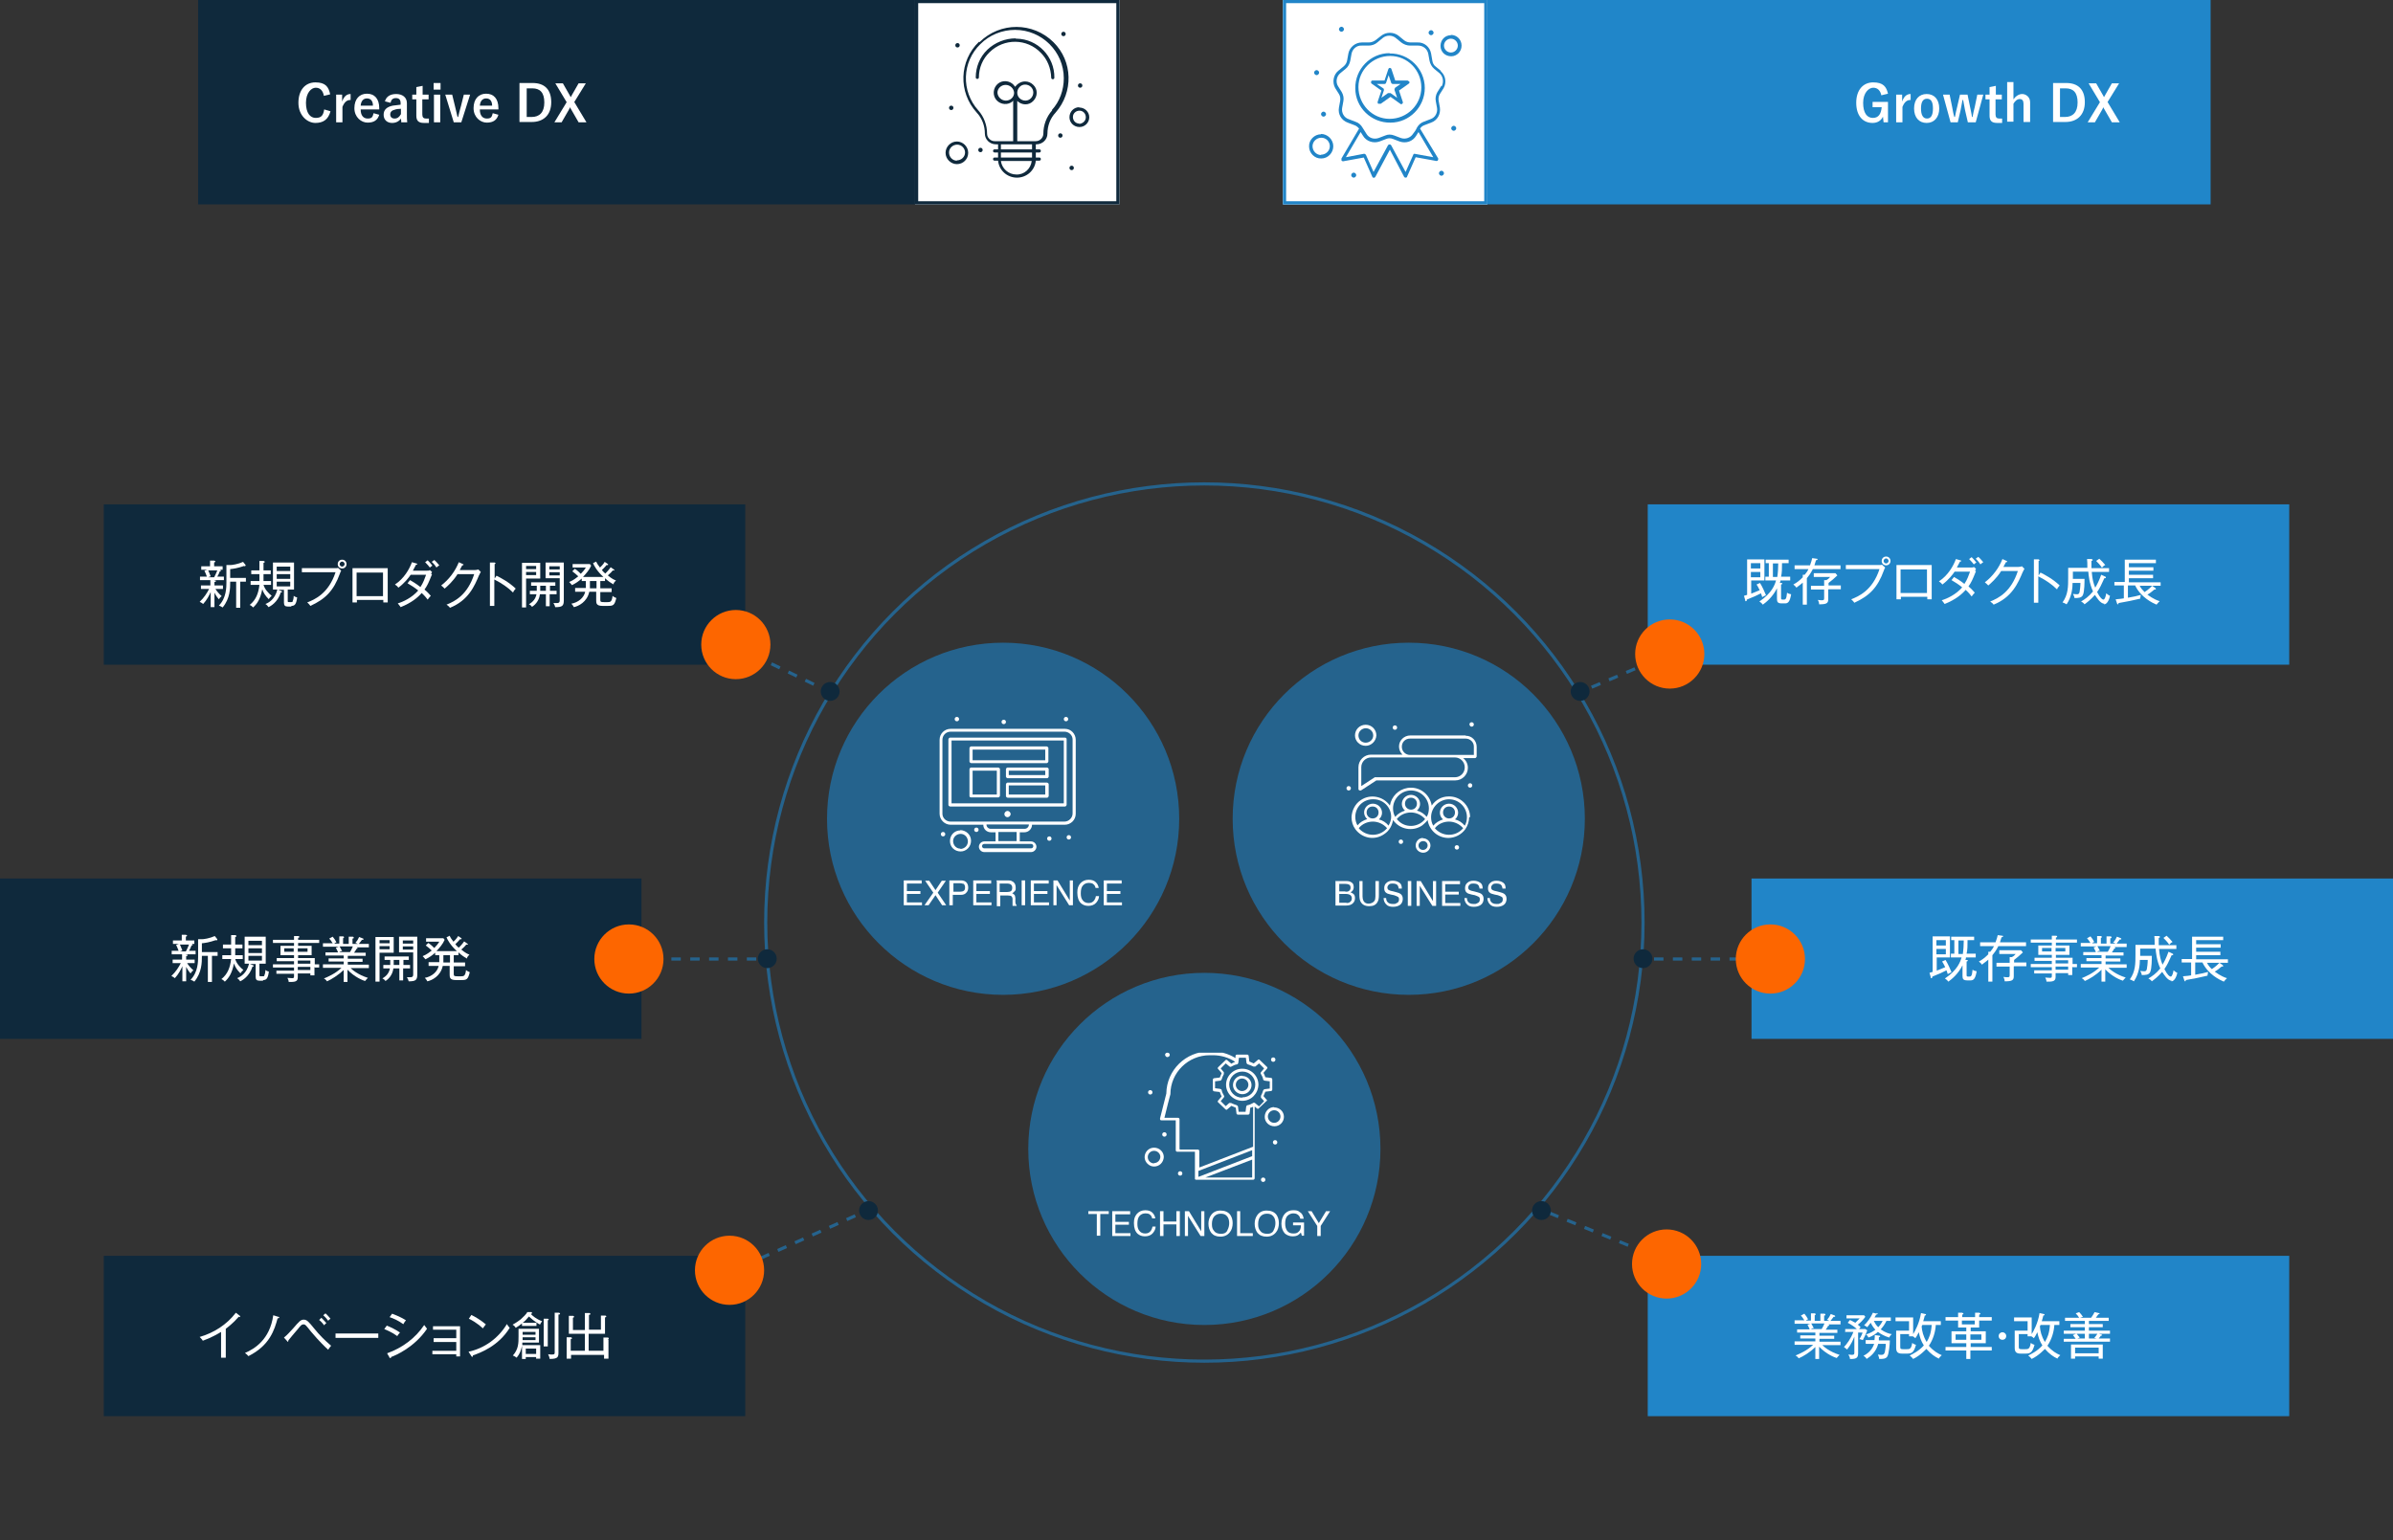 <?xml version="1.0" encoding="UTF-8"?>
<svg id="_レイヤー_1" data-name="レイヤー_1" xmlns="http://www.w3.org/2000/svg" xmlns:xlink="http://www.w3.org/1999/xlink" version="1.1" viewBox="0 0 761 489.8">
  <rect x="0" y="0" width="761" height="489.8" fill="#333333" stroke="none"/>
  <!-- Generator: Adobe Illustrator 29.0.0, SVG Export Plug-In . SVG Version: 2.1.0 Build 186)  -->
  <defs>
    <style>
      .st0, .st1, .st2, .st3, .st4 {
        fill: none;
      }

      .st5 {
        fill: #2086c9;
      }

      .st1 {
        stroke: #2185c8;
      }

      .st6 {
        fill: #25638d;
      }

      .st7 {
        fill: #fd6600;
      }

      .st8 {
        isolation: isolate;
      }

      .st9 {
        fill: #2185c8;
      }

      .st10 {
        clip-path: url(#clippath-1);
      }

      .st11 {
        clip-path: url(#clippath-3);
      }

      .st12 {
        clip-path: url(#clippath-4);
      }

      .st13 {
        clip-path: url(#clippath-2);
      }

      .st2 {
        stroke: #0f293c;
      }

      .st14 {
        fill: #fff;
      }

      .st3 {
        stroke-dasharray: 3;
      }

      .st3, .st4 {
        stroke: #25638d;
      }

      .st15 {
        fill: #0f293c;
      }

      .st16 {
        clip-path: url(#clippath);
      }
    </style>
    <clipPath id="clippath">
      <rect class="st0" x="300.6" y="8.5" width="45.7" height="47.9"/>
    </clipPath>
    <clipPath id="clippath-1">
      <rect class="st0" x="416.2" y="8.5" width="48.6" height="47.9"/>
    </clipPath>
    <clipPath id="clippath-2">
      <rect class="st0" x="428.2" y="229.7" width="41.4" height="41.5"/>
    </clipPath>
    <clipPath id="clippath-3">
      <rect class="st0" x="298.7" y="228" width="43.3" height="43"/>
    </clipPath>
    <clipPath id="clippath-4">
      <rect class="st0" x="364" y="334.8" width="44.3" height="41.2"/>
    </clipPath>
  </defs>
  <g id="_グループ_19731" data-name="グループ_19731">
    <g id="_グループ_16970" data-name="グループ_16970">
      <rect id="_長方形_6188" data-name="長方形_6188" class="st5" x="408" width="295" height="65"/>
      <rect id="_長方形_6187" data-name="長方形_6187" class="st15" x="63" width="293" height="65"/>
      <g id="Creative_DX" class="st8">
        <g class="st8">
          <path class="st14" d="M103,30.5c-.3-1.7-1.2-2.6-2.6-2.6s-3.1,1.6-3.1,4.8,1.3,4.8,3.1,4.8,2.4-.8,2.7-2.7l2,.6c-.7,2.6-2.3,3.7-4.8,3.7s-5.4-2.3-5.4-6.4,2.2-6.5,5.4-6.5,4.2,1.4,4.7,3.8l-2.1.5Z"/>
          <path class="st14" d="M111.4,31.8c-1.1,0-1.9.7-2.5,2.2v4.9h-2v-8.8h1.9v2.2c.6-1.7,1.5-2.4,2.7-2.4v1.9Z"/>
          <path class="st14" d="M114.7,34.9c0,1.7.8,2.8,2.2,2.8s1.6-.5,1.9-1.7l1.8.5c-.5,1.7-1.7,2.5-3.7,2.5s-4.2-1.7-4.2-4.6,1.6-4.6,4-4.6,3.9,1.6,3.9,4.6v.4h-5.9ZM118.6,33.6c0-1.5-.7-2.3-1.9-2.3s-1.9.9-2,2.3h3.9Z"/>
          <path class="st14" d="M122.4,32.3c.4-1.6,1.7-2.4,3.6-2.4s3.4,1,3.4,2.9v3.5c0,1,0,1.9.1,2.6h-1.9c0-.4,0-.6-.1-1.2-.6.9-1.6,1.4-2.8,1.4-1.6,0-2.7-1-2.7-2.6s1-2.5,2.9-2.9c.8-.1,1.6-.2,2.5-.3v-.5c0-1.1-.5-1.6-1.5-1.6s-1.5.5-1.7,1.5l-1.9-.5ZM127.5,34.6c-.8,0-1.5.1-2,.3-.9.2-1.4.7-1.4,1.5s.5,1.3,1.4,1.3,1.5-.5,2-1.4v-1.6Z"/>
          <path class="st14" d="M134.3,30.1h2v1.5h-2v4.8c0,.9.4,1.3,1.1,1.3s.7,0,1,0v1.4c-.6,0-1.1,0-1.6,0-1.7,0-2.4-.7-2.4-2.3v-5.2h-1.3v-1.5h1.3v-2.4l2-.4v2.9Z"/>
          <path class="st14" d="M140.1,28.5h-2.2v-2.1h2.2v2.1ZM140,38.9h-2v-8.8h2v8.8Z"/>
          <path class="st14" d="M146.7,38.9h-2.4l-2.7-8.8h2.2l.9,3.7c.3,1.2.5,2.2.8,3.4h.2c.3-1.2.5-2.2.9-3.5l.9-3.6h2l-2.8,8.8Z"/>
          <path class="st14" d="M152.6,34.9c0,1.7.8,2.8,2.2,2.8s1.6-.5,1.9-1.7l1.8.5c-.5,1.7-1.7,2.5-3.7,2.5s-4.2-1.7-4.2-4.6,1.6-4.6,4-4.6,3.9,1.6,3.9,4.6v.4h-5.9ZM156.5,33.6c0-1.5-.7-2.3-1.9-2.3s-1.9.9-2,2.3h3.9Z"/>
          <path class="st14" d="M169.4,26.4c3.7,0,5.9,2,5.9,6.1s-2.5,6.3-6.2,6.3h-3.9v-12.4h4.2ZM167.4,37.2h1.7c2.4,0,4-1.4,4-4.6s-1.4-4.5-3.8-4.5h-1.8v9.1Z"/>
          <path class="st14" d="M182.6,32.4l3.9,6.5h-2.5l-2.3-4c-.2-.3-.3-.5-.4-.8-.1.3-.3.5-.4.8l-2.3,4h-2.3l3.9-6.4-3.6-6h2.4l2,3.5c.2.3.3.6.5.9.2-.3.3-.6.5-.9l2-3.5h2.3l-3.7,6Z"/>
        </g>
      </g>
      <g id="Growth_DX" class="st8">
        <g class="st8">
          <path class="st14" d="M598.3,30.4c-.3-1.6-1.2-2.5-2.6-2.5s-3.2,1.6-3.2,4.8,1.2,4.8,3.1,4.8,2.6-1.4,2.8-3.4h-2.9v-1.7h4.9v6.5h-1.4l-.2-1.8c-.6,1.3-1.8,2-3.3,2-3.1,0-5.2-2.3-5.2-6.4s2.2-6.5,5.4-6.5,4.2,1.4,4.7,3.6l-2.1.5Z"/>
          <path class="st14" d="M607.5,31.8c-1.1,0-1.9.7-2.5,2.2v4.9h-2v-8.8h1.9v2.2c.6-1.7,1.5-2.4,2.7-2.4v1.9Z"/>
          <path class="st14" d="M616.7,34.5c0,2.8-1.6,4.6-4,4.6s-4-1.7-4-4.6,1.6-4.6,4-4.6,4,1.7,4,4.6ZM610.9,34.5c0,2,.6,3.2,1.9,3.2s1.9-1.1,1.9-3.2-.6-3.1-1.9-3.1-1.9,1.1-1.9,3.1Z"/>
          <path class="st14" d="M628.1,38.9h-2.3l-.9-3.9c-.2-1-.4-2-.6-3.2h-.2c-.2,1.1-.4,2.2-.6,3.2l-.9,3.9h-2.3l-2.4-8.8h2.1l.8,3.9c.2,1.1.4,2.3.7,3.2h.2c.2-1,.4-2.2.7-3.2l.9-3.9h2.4l.8,3.9c.2,1.1.5,2.2.6,3.2h.2c.2-1.1.4-2.1.7-3.2l.8-3.9h1.9l-2.4,8.8Z"/>
          <path class="st14" d="M634.6,30.1h2v1.5h-2v4.8c0,.9.4,1.3,1.1,1.3s.7,0,1,0v1.4c-.6,0-1.1,0-1.6,0-1.7,0-2.4-.7-2.4-2.3v-5.2h-1.3v-1.5h1.3v-2.4l2-.4v2.9Z"/>
          <path class="st14" d="M640.3,31.6c.7-1,1.7-1.7,2.8-1.7s2.5.9,2.5,2.6v6.3h-2.1v-5.8c0-1-.4-1.5-1.2-1.5s-1.5.6-2,1.5v5.7h-2v-12.6h2v5.3Z"/>
          <path class="st14" d="M657.1,26.4c3.7,0,5.9,2,5.9,6.1s-2.5,6.3-6.2,6.3h-3.9v-12.4h4.2ZM655,37.2h1.7c2.4,0,4-1.4,4-4.6s-1.4-4.5-3.8-4.5h-1.8v9.1Z"/>
          <path class="st14" d="M670.2,32.4l3.9,6.5h-2.5l-2.3-4c-.2-.3-.3-.5-.4-.8-.1.3-.3.5-.4.8l-2.3,4h-2.3l3.9-6.4-3.6-6h2.4l2,3.5c.2.3.3.6.5.9.2-.3.3-.6.5-.9l2-3.5h2.3l-3.7,6Z"/>
        </g>
      </g>
      <g id="_長方形_6189" data-name="長方形_6189">
        <rect class="st14" x="291" width="65" height="65"/>
        <rect class="st2" x="291.5" y=".5" width="64" height="64"/>
      </g>
      <g id="_長方形_6190" data-name="長方形_6190">
        <rect class="st14" x="408" width="65" height="65"/>
        <rect class="st1" x="408.5" y=".5" width="64" height="64"/>
      </g>
      <g id="_グループ_16967" data-name="グループ_16967">
        <g class="st16">
          <g id="_グループ_16966" data-name="グループ_16966">
            <path id="_パス_9868" data-name="パス_9868" class="st15" d="M311.3,13.3c-6.3,6.1-6.6,16-.7,22.5,1.7,1.8,2.6,4.2,2.6,6.7,0,1.9,1.6,3.4,3.5,3.4h.7v1.6h-1.1c-.3,0-.5.2-.5.5,0,.3.2.5.5.5,0,0,0,0,0,0h1.1v1.6h-1.1c-.3,0-.5.2-.5.5s.2.5.5.5h1.1c.3,3.1,2.9,5.4,6,5.4,3.1,0,5.7-2.3,6-5.4h1.1c.3,0,.5-.2.5-.5s-.2-.5-.5-.5h-1.1v-1.6h1.1c.3,0,.5-.2.5-.5,0-.3-.2-.5-.5-.5,0,0,0,0,0,0h-1.1v-1.6h.2c1.9,0,3.5-1.5,3.5-3.4,0-2.5.9-4.9,2.6-6.7,5.7-6.5,5.5-16.3-.7-22.4-6.5-6.4-16.9-6.5-23.5,0M323.2,55.5c-2.5,0-4.6-1.9-4.9-4.3h9.8c-.3,2.5-2.4,4.4-4.9,4.3M328.1,50.1h-9.8v-1.6h9.9v1.6h0ZM328.1,47.5h-9.8v-1.6h9.9v1.6h0ZM334.6,35.1c-1.8,2-2.8,4.7-2.8,7.4,0,1.3-1.1,2.4-2.4,2.4h-5.9v-12.8c1.4,1.4,3.7,1.5,5.1,0,1.4-1.4,1.5-3.7,0-5.1-.7-.7-1.6-1.1-2.6-1.1-1.3,0-2.4.7-3.2,1.7-1-1.7-3.3-2.3-5-1.3-1.7,1-2.3,3.3-1.3,5,1,1.7,3.3,2.3,5,1.3.3-.2.5-.3.7-.6v12.9h-5.9c-1.3,0-2.4-1.1-2.4-2.4,0-2.7-1-5.4-2.8-7.4-5.5-6.1-5.2-15.4.7-21.1,2.9-2.9,6.9-4.5,11-4.5,8.5,0,15.5,6.9,15.5,15.4,0,3.7-1.3,7.4-3.8,10.1M323.5,29.5c0-1.4,1.1-2.6,2.5-2.6s2.6,1.1,2.6,2.5-1.1,2.6-2.5,2.6c0,0,0,0,0,0-1.4,0-2.6-1.1-2.6-2.5M322.5,29.5c0,1.4-1.2,2.5-2.6,2.5-1.4,0-2.6-1.1-2.7-2.5,0-1.4,1.2-2.5,2.6-2.5,1.4,0,2.6,1.1,2.7,2.5"/>
            <path id="_パス_9869" data-name="パス_9869" class="st15" d="M323,12.2c-3.3,0-6.6,1.3-9,3.6-2.4,2.3-3.7,5.5-3.7,8.8,0,.3.2.5.5.5s.5-.2.5-.5c0-3,1.2-5.9,3.4-8,4.6-4.5,11.9-4.4,16.3.2,2.1,2.1,3.2,4.9,3.3,7.9,0,.3.2.5.5.5s.5-.2.5-.5c.1-6.7-5.3-12.3-12-12.4-.1,0-.2,0-.3,0"/>
            <path id="_パス_9870" data-name="パス_9870" class="st15" d="M343.2,34.1c-1.7,0-3.1,1.4-3.1,3.2,0,1.7,1.4,3.1,3.2,3.1,1.7,0,3.1-1.4,3.1-3.1,0-1.7-1.4-3.1-3.2-3.1M343.2,39.3c-1.1,0-2-.9-2-2.1,0-1.1.9-2,2.1-2,1.1,0,2,.9,2,2.1,0,1.1-.9,2-2.1,2.1"/>
            <path id="_パス_9871" data-name="パス_9871" class="st15" d="M304.3,45c-2,0-3.6,1.7-3.6,3.6,0,2,1.7,3.6,3.6,3.6,2,0,3.6-1.6,3.6-3.6,0-2-1.7-3.6-3.6-3.6M304.3,51.1c-1.4,0-2.5-1.2-2.5-2.6,0-1.4,1.2-2.5,2.6-2.5,1.4,0,2.5,1.2,2.5,2.5,0,1.4-1.2,2.5-2.6,2.5"/>
            <path id="_パス_9872" data-name="パス_9872" class="st15" d="M338.2,10.1c.4,0,.7.3.7.7s-.3.7-.7.7c-.4,0-.7-.3-.7-.7,0-.4.3-.7.7-.7"/>
            <path id="_パス_9873" data-name="パス_9873" class="st15" d="M343.5,26.5c.4,0,.7.3.7.7,0,.4-.3.7-.7.7-.4,0-.7-.3-.7-.7,0-.4.3-.7.7-.7h0"/>
            <path id="_パス_9874" data-name="パス_9874" class="st15" d="M304.5,13.7c.4,0,.7.3.7.7,0,.4-.3.7-.7.7-.4,0-.7-.3-.7-.7,0-.4.3-.7.7-.7,0,0,0,0,0,0"/>
            <path id="_パス_9875" data-name="パス_9875" class="st15" d="M302.5,33.6c.4,0,.7.3.7.7,0,.4-.3.7-.7.7-.4,0-.7-.3-.7-.7,0-.4.3-.7.7-.7h0"/>
            <path id="_パス_9876" data-name="パス_9876" class="st15" d="M311.8,47c.4,0,.7.3.7.7,0,.4-.3.7-.7.7-.4,0-.7-.3-.7-.7,0-.4.3-.7.7-.7,0,0,0,0,0,0"/>
            <path id="_パス_9877" data-name="パス_9877" class="st15" d="M337.2,42.4c.4,0,.7.3.7.7,0,.4-.3.7-.7.7-.4,0-.7-.3-.7-.7,0-.4.3-.7.7-.7"/>
            <path id="_パス_9878" data-name="パス_9878" class="st15" d="M340.8,52.7c.4,0,.7.3.7.7,0,.4-.3.7-.7.7-.4,0-.7-.3-.7-.7,0-.4.3-.7.7-.7,0,0,0,0,0,0"/>
          </g>
        </g>
      </g>
      <g id="_グループ_16969" data-name="グループ_16969">
        <g class="st10">
          <g id="_グループ_16968" data-name="グループ_16968">
            <path id="_パス_9879" data-name="パス_9879" class="st9" d="M458.4,54.3c.4,0,.8.4.8.8,0,.4-.4.8-.8.8-.4,0-.8-.4-.8-.8,0-.4.4-.8.8-.8"/>
            <path id="_パス_9880" data-name="パス_9880" class="st9" d="M462.3,40c.4,0,.8.4.8.8,0,.4-.4.8-.8.8-.4,0-.8-.4-.8-.8,0-.4.4-.8.8-.8"/>
            <path id="_パス_9881" data-name="パス_9881" class="st9" d="M455.1,9.6c.4,0,.8.4.8.8,0,.4-.4.8-.8.8-.4,0-.8-.4-.8-.8,0-.4.4-.8.8-.8"/>
            <path id="_パス_9882" data-name="パス_9882" class="st9" d="M426.6,8.5c.4,0,.8.4.8.8,0,.4-.4.8-.8.8s-.8-.4-.8-.8c0-.4.4-.8.8-.8"/>
            <path id="_パス_9883" data-name="パス_9883" class="st9" d="M418.7,22.3c.4,0,.8.4.8.8,0,.4-.4.8-.8.8-.4,0-.8-.4-.8-.8,0-.4.4-.8.8-.8"/>
            <path id="_パス_9884" data-name="パス_9884" class="st9" d="M420.9,35.5c.4,0,.8.4.8.8,0,.4-.4.8-.8.8-.4,0-.8-.4-.8-.8,0-.4.4-.8.8-.8"/>
            <path id="_パス_9885" data-name="パス_9885" class="st9" d="M430.5,54.9c.4,0,.8.4.8.8,0,.4-.4.8-.8.8-.4,0-.8-.4-.8-.8,0-.4.4-.8.8-.8"/>
            <path id="_パス_9886" data-name="パス_9886" class="st9" d="M458.3,22.6l-1.7-1.4c-.6-.4-1-1.1-1.1-1.9l-.4-2.3c-.4-2.1-2.2-3.6-4.3-3.5h-2.2c-.7,0-1.5-.2-2.1-.7l-1.7-1.4c-1.6-1.3-4-1.3-5.6,0l-1.8,1.4c-.6.4-1.3.7-2.1.7h-2.2c-2.1,0-3.9,1.5-4.3,3.5l-.4,2.2c-.1.7-.5,1.4-1.1,1.9l-1.7,1.4c-1.6,1.3-2,3.7-1,5.5l1.2,1.9c.4.6.5,1.4.4,2.1l-.4,2.2c-.4,2.1.8,4.1,2.8,4.8l2.1.8c.6.2,1.1.6,1.5,1.1l-5.6,9.5c0,.2,0,.4,0,.6.1.2.3.3.5.3l6.6-1.2,2.7,6.1c.1.3.4.4.7.3.1,0,.2-.2.3-.3l4.6-8.6,4.5,8.6c.1.2.3.3.5.3.2,0,.5-.1.5-.4l2.7-6.1,6.6,1.2c.2,0,.4,0,.5-.3,0-.2.2-.4,0-.6l-5.7-9.4c.3-.5.8-.9,1.4-1.1l2.1-.8c2-.7,3.1-2.7,2.8-4.8l-.4-2.2c-.1-.7,0-1.5.4-2.1l1.2-1.9c1-1.8.6-4.1-1-5.4M450,48.9c-.3,0-.5,0-.6.4l-2.4,5.4-4.6-8.5c-.2-.3-.5-.3-.8-.2,0,0-.1.1-.2.2l-4.6,8.5-2.4-5.4c-.1-.2-.4-.4-.6-.4l-5.8,1.1,4.7-8,.7,1.1c1,1.8,3.3,2.6,5.3,1.9l2.1-.8c.7-.3,1.5-.3,2.2,0l2.1.8c2,.7,4.2,0,5.3-1.9l.7-1.1,4.7,8-6-1.1ZM458.3,27.4l-1.2,1.9c-.5.9-.7,1.9-.5,2.9l.4,2.2c.2,1.5-.6,3-2.1,3.5l-2.1.8c-.9.3-1.7,1-2.2,1.9-.3.7-.7,1.3-1.2,1.9-.8,1.3-2.4,1.9-3.9,1.4l-2.1-.8c-1-.4-2-.4-2.9,0l-2.1.8c-1.5.5-3.1,0-3.9-1.4l-1.2-1.9c-.5-.9-1.3-1.6-2.3-1.9l-2.1-.8c-1.5-.5-2.3-2-2.1-3.5l.4-2.2c.2-1,0-2-.5-2.9l-1.2-1.9c-.8-1.3-.5-3.1.7-4.1l1.7-1.4c.8-.6,1.3-1.6,1.5-2.6l.4-2.2c.3-1.5,1.6-2.7,3.2-2.6h2.2c1,0,2-.3,2.8-1l1.7-1.4c1.2-1,3-1,4.2,0l1.7,1.4c.8.6,1.8,1,2.8,1h2.6c1.6,0,2.9,1.1,3.2,2.6l.4,2.2c.2,1,.7,1.9,1.5,2.6l1.7,1.4c1.1,1,1.4,2.7.7,4.1"/>
            <path id="_パス_9887" data-name="パス_9887" class="st9" d="M441.9,16.9c-6.1,0-11,5.1-10.9,11.2,0,6.1,5.1,11,11.2,10.9,6,0,10.9-5,10.9-11,0-6.1-5-11.1-11.2-11M441.9,37.8c-5.5,0-9.9-4.6-9.9-10.1,0-5.5,4.6-9.9,10.1-9.9,5.5,0,9.9,4.5,9.9,10,0,5.5-4.5,10-10.1,10,0,0,0,0,0,0"/>
            <path id="_パス_9888" data-name="パス_9888" class="st9" d="M447.5,25.6h-3.8l-1.2-3.6c0-.2-.3-.4-.5-.4-.2,0-.4.1-.5.4l-1.2,3.6h-3.8c-.2,0-.4.1-.5.4,0,.2,0,.5.2.6l3.1,2.2-1.2,3.6c0,.2,0,.5.2.6,0,0,.2,0,.4,0s.3,0,.4,0l3.1-2.2,3.1,2.2c.2.2.4.2.6,0,0,0,0,0,0,0,.2-.1.3-.4.2-.6l-1.2-3.6,3.1-2.2c.2-.1.3-.4.2-.6-.2-.2-.4-.3-.6-.4M443.7,28.1c-.2.1-.3.4-.2.6l.8,2.4-2.1-1.5c0,0-.2,0-.4,0s-.3,0-.4,0l-2.1,1.5.8-2.4c0-.2,0-.5-.2-.6l-2.1-1.4h2.5c.2,0,.4-.1.5-.4l.8-2.4.8,2.4c0,.2.3.4.5.4h2.5l-2,1.4Z"/>
            <path id="_パス_9889" data-name="パス_9889" class="st9" d="M461.4,11.2c-1.9,0-3.3,1.5-3.3,3.4,0,1.9,1.5,3.3,3.4,3.3,1.8,0,3.3-1.5,3.3-3.4,0-1.9-1.5-3.4-3.4-3.4h0M461.4,16.7c-1.2,0-2.2-1-2.2-2.2,0-1.2,1-2.2,2.2-2.2,1.2,0,2.2,1,2.2,2.2,0,1.2-1,2.2-2.2,2.2,0,0,0,0,0,0"/>
            <path id="_パス_9890" data-name="パス_9890" class="st9" d="M420.1,42.7c-2.1,0-3.9,1.8-3.8,3.9,0,2.1,1.8,3.9,3.9,3.8,2.1,0,3.8-1.8,3.8-3.9,0-2.1-1.8-3.9-3.9-3.9M420.1,49.3c-1.5,0-2.7-1.3-2.7-2.8s1.3-2.7,2.8-2.7c1.5,0,2.7,1.2,2.7,2.7,0,1.5-1.3,2.7-2.8,2.7"/>
          </g>
        </g>
      </g>
    </g>
    <g id="_グループ_19655" data-name="グループ_19655">
      <rect id="_長方形_6273" data-name="長方形_6273" class="st15" x="33" y="160.4" width="204" height="51"/>
      <rect id="_長方形_6276" data-name="長方形_6276" class="st9" x="524" y="160.4" width="204" height="51"/>
      <rect id="_長方形_6274" data-name="長方形_6274" class="st15" y="279.4" width="204" height="51"/>
      <rect id="_長方形_6277" data-name="長方形_6277" class="st9" x="557" y="279.4" width="204" height="51"/>
      <rect id="_長方形_6275" data-name="長方形_6275" class="st15" x="33" y="399.4" width="204" height="51"/>
      <rect id="_長方形_6278" data-name="長方形_6278" class="st9" x="524" y="399.4" width="204" height="51"/>
      <g id="_新規プロダクト開発" data-name="新規プロダクト開発" class="st8">
        <g class="st8">
          <path class="st14" d="M68.2,184.6c.2,0,.5,0,.5.2s-.3.2-.5.3v1.1h2.7v1.1h-2.4c.5.8,1.2,1.6,2,2.3-.4.3-.6.5-.9,1-.8-.9-1.3-1.9-1.4-2.1v4.6h-1.2v-4.8c-.5,1.1-1.2,2.5-2.4,3.8-.2-.2-.5-.4-1.1-.7,1.4-1.3,2.4-2.9,3-4.1h-2.6v-1.1h3v-1.7h-3.3v-1.1h2.2c-.3-.8-.5-1.3-.8-1.9l.9-.3h-1.9v-1.1h2.8v-1.8h1.3c.3.1.4.2.4.3s0,.1-.4.3v1.2h2.7v1.1h-1.3.5c.1.1.3.2.3.3s-.3.2-.4.2c-.2.6-.5,1.2-.8,1.7h2.1v1.1h-3.1ZM66.2,181.4c.3.5.5,1.3.8,1.9l-.8.3h1.9c.1-.2.6-1.1,1-2.2h-2.8ZM78,180.1c-.1,0-.2,0-.4-.1-2,.7-3.4.9-4.4,1v2.8h5v1.2h-1.8v8.3h-1.3v-8.3h-1.9v.3c0,1.7,0,5-2.4,7.9-.5-.3-.6-.4-1.2-.6,2.4-2.4,2.4-5.9,2.4-7.3v-5.6h.9c.7.1,2.9-.3,4.4-1l.8,1c0,0,0,.1,0,.2,0,0,0,.1-.2.1Z"/>
          <path class="st14" d="M85.5,190.6c-1.1-1.1-1.7-2-2.1-3.2-.6,3.2-1.7,4.7-2.9,5.8-.4-.4-.6-.6-1.1-.8,2-1.6,2.8-3.7,3.1-6.4h-2.8v-1.2h2.8c0-.8,0-1.1,0-1.8v-.4h-2.6v-1.2h2.6v-3h1.3c.2.1.4.1.4.3s-.3.3-.4.3v2.4h2.3v1.2h-2.3v.4c0,.4,0,1.3,0,1.8h2.4v1.2h-2.4c.4,1.4,1.5,2.6,2.6,3.5-.4.3-.6.6-.9,1ZM92.7,192.9h-1.2c-.8,0-1.2-.3-1.2-1.2v-4.1h-1.8l1,.4c.1,0,.2.1.2.2,0,.2-.2.2-.4.2-1,3.2-3.3,4.4-3.9,4.7-.3-.4-.5-.7-1-1,1-.4,3-1.4,3.8-4.6h-1.4v-8.6h6.7v8.6h-2v3.6c0,.4,0,.4.8.4s.7,0,.8-.4c.3-.6.3-1.5.3-1.6.4.3.6.4,1.1.5-.3,2.4-.9,2.7-1.9,2.7ZM92.3,180.2h-4.3v1.4h4.3v-1.4ZM92.3,182.6h-4.3v1.5h4.3v-1.5ZM92.3,185h-4.3v1.5h4.3v-1.5Z"/>
          <path class="st14" d="M108.1,182.4c-2,5.5-4.6,8.1-9.4,10.3-.4-.6-.9-1-1-1.1,2.3-.9,6.8-2.8,9-9.6h-10.7v-1.3h10.4c.7,0,.9,0,1.1-.1l1,.9c-.2.4-.3.5-.4.9ZM108.8,180.8c-.8,0-1.4-.6-1.4-1.4s.6-1.4,1.4-1.4,1.4.6,1.4,1.4-.6,1.4-1.4,1.4ZM108.8,178.6c-.4,0-.8.4-.8.8s.4.8.8.8.8-.4.8-.8-.4-.8-.8-.8Z"/>
          <path class="st14" d="M113.5,190.8v.8h-1.4v-10.9h11.2v10.9h-1.4v-.8h-8.4ZM121.8,189.6v-7.5h-8.4v7.5h8.4Z"/>
          <path class="st14" d="M137.4,182.6c-1.2,3-1.5,3.6-2.4,4.9,1.2,1,1.7,1.7,2,2-.2.2-.5.5-1,1.2-.4-.5-.8-1.1-1.9-2.1-1.2,1.4-3.2,3.1-6.7,4.5-.2-.4-.4-.5-.9-1.2,1.7-.5,4.5-1.8,6.5-4.1-1.1-.9-2.2-1.6-3.4-2.3l.8-1c.7.4,1.9,1.1,3.3,2.2.9-1.3,1.4-2.8,1.8-3.9h-4.9c-.6.9-1.9,2.6-3.9,4.1-.3-.4-.5-.6-1.1-1,2.9-1.9,4.6-4.9,5.4-7.1l1.4.4c.2,0,.3.1.3.2,0,.2-.3.2-.4.2-.3.6-.7,1.3-1,1.9h4.4c.5,0,.8,0,1-.2l.7.6c-.2.3-.2.4-.3.7ZM136.7,180.5c-.2-.3-.8-1-1.5-1.7l.8-.6c.3.3,1,1,1.5,1.7-.3.2-.6.4-.8.6ZM138.8,180.5c-.1-.2-.7-1.1-1.5-1.8l.8-.6c.5.4,1.2,1.2,1.6,1.7-.4.3-.5.3-.8.6Z"/>
          <path class="st14" d="M152.4,182.8c-1.5,3.6-3.4,8.1-9.3,10.5-.2-.3-.4-.5-1.1-1,2.8-1.1,6.7-3.2,8.8-9.7h-5.3c-1.5,2.4-3.4,4-4.1,4.6-.3-.3-.7-.7-1.1-1,2.5-1.9,4.5-4.6,5.6-7.4l1.3.6c0,0,.2,0,.2.2s-.3.2-.4.2c-.4.8-.6,1.1-.8,1.5h4.8c.5,0,.8-.1,1.1-.2l.8.8c-.3.5-.4.7-.5,1Z"/>
          <path class="st14" d="M163.1,188.4c-1.5-1.5-3.5-2.9-5.9-4.1v8.4h-1.4v-13.8h1.5c.2.1.3.2.3.3s-.2.2-.3.2v4.6l.6-.9c1.4.7,3.9,2,6.1,4.1-.4.4-.8,1-.8,1.2Z"/>
          <path class="st14" d="M167.3,184v9.2h-1.3v-14.2h5.8v5h-4.5ZM170.5,180h-3.2v1h3.2v-1ZM170.5,181.9h-3.2v1h3.2v-1ZM174.8,189v3.8h-1.2v-3.8h-1.9c-.3,2.4-1.9,3.6-2.5,4-.3-.4-.5-.6-1-.8,1.3-.8,2.1-1.7,2.4-3.2h-2.1v-1.1h2.2c0-.3,0-.4,0-1.6h-1.8v-1.1h7.7v1.1h-1.7v1.6h2.1v1.1h-2.1ZM173.6,186.3h-1.8c0,1.1,0,1.2,0,1.6h1.8v-1.6ZM176.6,193.2c-.1-.5-.3-.9-.6-1.4.2,0,.5,0,1.1,0s.9-.2.9-.8v-7.1h-4.5v-5h5.8v12c0,1.8-.5,2.2-2.7,2.2ZM178,180.1h-3.3v1h3.3v-1ZM178,182h-3.3v1h3.3v-1Z"/>
          <path class="st14" d="M195.2,185.9c-1.1-.6-1.7-1-2.8-2v.9h-1.5v2.3h3.6v1.2h-3.6v2.4c0,.7.1.8,1.2.8h1.1c.8,0,1.4,0,1.6-2,.3.3.7.5,1.2.7-.6,2.4-1,2.5-2.8,2.5h-1.6c-2,0-2-.9-2-1.8v-2.7h-2.2c-.7,3.3-3.5,4.6-4.9,4.9-.2-.4-.4-.7-.8-1.1,2.2-.4,4-1.9,4.4-3.8h-3.2v-1.2h3.4c0-.3,0-.6,0-.9v-1.3h-1.3v-.8c-1,.9-1.9,1.5-3.1,2.1-.4-.5-.7-.8-.9-1,1.3-.5,2.4-1.4,2.9-1.8-.3-.3-1.3-1.2-1.9-1.6l.8-.8c.8.5,1.5,1.2,1.9,1.6.6-.6,1.2-1.3,1.6-2h-4.2v-1.1h5.5l.4.5c-.6,1.4-1.6,2.5-2.6,3.6h6.5c-2-1.8-3-3.6-3.3-4.4l1-.5c.3.7.6,1.1,1.2,1.9.2-.2,1-.9,1.5-1.8l.9.6c.2.1.2.2.2.3,0,.1-.3.2-.5.1-.4.5-.5.6-1.5,1.6.5.6.8.9,1.1,1.1.4-.4,1.1-1.1,1.7-2l1,.7c0,0,.2.1.2.2,0,.2-.2.2-.5.1-.6.7-.6.7-1.6,1.6,1.3,1.1,2.2,1.5,2.6,1.6-.4.4-.6.6-.8,1.1ZM189.6,184.8h-2v1.3c0,.3,0,.6,0,1h2.1v-2.3Z"/>
        </g>
      </g>
      <g id="_新規事業開発" data-name="新規事業開発" class="st8">
        <g class="st8">
          <path class="st14" d="M59.2,303.6c.2,0,.5,0,.5.2s-.3.2-.5.3v1.1h2.7v1.1h-2.4c.5.8,1.2,1.6,2,2.3-.4.3-.6.5-.9,1-.8-.9-1.3-1.9-1.4-2.1v4.6h-1.2v-4.8c-.5,1.1-1.2,2.5-2.4,3.8-.2-.2-.5-.4-1.1-.7,1.4-1.3,2.4-2.9,3-4.1h-2.6v-1.1h3v-1.7h-3.3v-1.1h2.2c-.3-.8-.5-1.3-.8-1.9l.9-.3h-1.9v-1.1h2.8v-1.8h1.3c.3.1.4.2.4.3s0,.1-.4.3v1.2h2.7v1.1h-1.3.5c.1.1.3.2.3.3s-.3.2-.4.2c-.2.6-.5,1.2-.8,1.7h2.1v1.1h-3.1ZM57.2,300.4c.3.5.5,1.3.8,1.9l-.8.3h1.9c.1-.2.6-1.1,1-2.2h-2.8ZM69,299.1c-.1,0-.2,0-.4-.1-2,.7-3.4.9-4.4,1v2.8h5v1.2h-1.8v8.3h-1.3v-8.3h-1.9v.3c0,1.7,0,5-2.4,7.9-.5-.3-.6-.4-1.2-.6,2.4-2.4,2.4-5.9,2.4-7.3v-5.6h.9c.7.1,2.9-.3,4.4-1l.8,1c0,0,0,.1,0,.2,0,0,0,.1-.2.1Z"/>
          <path class="st14" d="M76.5,309.6c-1.1-1.1-1.7-2-2.1-3.2-.6,3.2-1.7,4.7-2.9,5.8-.4-.4-.6-.6-1.1-.8,2-1.6,2.8-3.7,3.1-6.4h-2.8v-1.2h2.8c0-.8,0-1.1,0-1.8v-.4h-2.6v-1.2h2.6v-3h1.3c.2.1.4.1.4.3s-.3.3-.4.3v2.4h2.3v1.2h-2.3v.4c0,.4,0,1.3,0,1.8h2.4v1.2h-2.4c.4,1.4,1.5,2.6,2.6,3.5-.4.3-.6.6-.9,1ZM83.7,311.9h-1.2c-.8,0-1.2-.3-1.2-1.2v-4.1h-1.8l1,.4c.1,0,.2.1.2.2,0,.2-.2.2-.4.2-1,3.2-3.3,4.4-3.9,4.7-.3-.4-.5-.7-1-1,1-.4,3-1.4,3.8-4.6h-1.4v-8.6h6.7v8.6h-2v3.6c0,.4,0,.4.8.4s.7,0,.8-.4c.3-.6.3-1.5.3-1.6.4.3.6.4,1.1.5-.3,2.4-.9,2.7-1.9,2.7ZM83.3,299.2h-4.3v1.4h4.3v-1.4ZM83.3,301.6h-4.3v1.5h4.3v-1.5ZM83.3,304h-4.3v1.5h4.3v-1.5Z"/>
          <path class="st14" d="M100,307.5v2.7h-1.3v-.6h-4v1.2c0,1.1-.5,1.5-2.2,1.5s-.5,0-.7,0c0-.5-.2-.9-.4-1.3.4,0,1,.1,1.5.1s.6-.1.6-.6v-.8h-5.6v-1h5.6v-1h-6.7v-1h6.7v-1h-5.5v-1h5.5v-.9h-4.3v-3h4.3v-.9h-6.7v-1h6.7v-1.2h1.4c.1,0,.3.1.3.3s-.2.2-.4.3v.6h6.7v1h-6.7v.9h4.3v3h-4.3v.9h5.3v2h1.4v1h-1.4ZM93.4,301.6h-3v1.1h3v-1.1ZM97.8,301.6h-3.1v1.1h3.1v-1.1ZM98.7,305.5h-4v1h4v-1ZM98.7,307.5h-4v1h4v-1Z"/>
          <path class="st14" d="M111.4,307.8c.6.6,2.4,2.2,5.6,3.2-.4.4-.6.6-.9,1-.7-.2-3.3-1.2-5.6-3.6v3.9h-1.2v-3.8c-1.7,1.6-3.9,3-5.3,3.6-.4-.6-.8-.8-1-.9,1.2-.5,3.6-1.5,5.6-3.4h-5.9v-1.1h6.6v-.9h-4.8v-1h4.8v-.9h-5.8v-1h4c-.1-.4-.5-1-.7-1.5l.9-.3h-5v-1.1h3.1c-.5-.8-.8-1.2-1.1-1.5l1.1-.6c.5.6.9,1.2,1.2,1.8-.1,0-.4.1-.7.4h1.6v-2.3h1.2c.1,0,.3.1.3.3s-.1.2-.3.3v1.8h1.8v-2.3h1.2c0,0,.4,0,.4.3s-.2.3-.4.3v1.7h1.7c-.3-.1-.5-.3-.8-.3.6-.7.9-1.2,1.2-1.9l1.3.5c0,0,.1.1.1.2s0,.2-.2.2,0,0-.3,0c-.4.5-.4.6-1,1.3h3.2v1.1h-4.4.5c.3.1.3.3.3.3s0,.2-.4.2c0,.2-.1.3-.7,1.2h3.7v1h-5.7v.9h4.7v1h-4.7v.9h6.7v1.1h-5.9ZM108,301c.1.2.5.9.8,1.5-.2,0-.5,0-.9.3h3.4c.3-.5.7-1.2.9-1.8h-4.1Z"/>
          <path class="st14" d="M120.7,303v9.2h-1.3v-14.2h5.8v5h-4.5ZM123.9,299h-3.2v1h3.2v-1ZM123.9,300.9h-3.2v1h3.2v-1ZM128.2,308v3.8h-1.2v-3.8h-1.9c-.3,2.4-1.9,3.6-2.5,4-.3-.4-.5-.6-1-.8,1.3-.8,2.1-1.7,2.4-3.2h-2.1v-1.1h2.2c0-.3,0-.4,0-1.6h-1.8v-1.1h7.7v1.1h-1.7v1.6h2.1v1.1h-2.1ZM127,305.3h-1.8c0,1.1,0,1.2,0,1.6h1.8v-1.6ZM130,312.2c-.1-.5-.3-.9-.6-1.4.2,0,.5,0,1.1,0s.9-.2.9-.8v-7.1h-4.5v-5h5.8v12c0,1.8-.5,2.2-2.7,2.2ZM131.4,299.1h-3.3v1h3.3v-1ZM131.4,301h-3.3v1h3.3v-1Z"/>
          <path class="st14" d="M148.6,304.9c-1.1-.6-1.7-1-2.8-2v.9h-1.5v2.3h3.6v1.2h-3.6v2.4c0,.7.1.8,1.2.8h1.1c.8,0,1.4,0,1.6-2,.3.3.7.5,1.2.7-.6,2.4-1,2.5-2.8,2.5h-1.6c-2,0-2-.9-2-1.8v-2.7h-2.2c-.7,3.3-3.5,4.6-4.9,4.9-.2-.4-.4-.7-.8-1.1,2.2-.4,4-1.9,4.4-3.8h-3.2v-1.2h3.4c0-.3,0-.6,0-.9v-1.3h-1.3v-.8c-1,.9-1.9,1.5-3.1,2.1-.4-.5-.7-.8-.9-1,1.3-.5,2.4-1.4,2.9-1.8-.3-.3-1.3-1.2-1.9-1.6l.8-.8c.8.5,1.5,1.2,1.9,1.6.6-.6,1.2-1.3,1.6-2h-4.2v-1.1h5.5l.4.5c-.6,1.4-1.6,2.5-2.6,3.6h6.5c-2-1.8-3-3.6-3.3-4.4l1-.5c.3.7.6,1.1,1.2,1.9.2-.2,1-.9,1.5-1.8l.9.6c.2.1.2.2.2.3,0,.1-.3.2-.5.1-.4.5-.5.6-1.5,1.6.5.6.8.9,1.1,1.1.4-.4,1.1-1.1,1.7-2l1,.7c0,0,.2.1.2.2,0,.2-.2.2-.5.1-.6.7-.6.7-1.6,1.6,1.3,1.1,2.2,1.5,2.6,1.6-.4.4-.6.6-.8,1.1ZM143,303.8h-2v1.3c0,.3,0,.6,0,1h2.1v-2.3Z"/>
        </g>
      </g>
      <g id="_イノベーション創出" data-name="イノベーション創出" class="st8">
        <g class="st8">
          <path class="st14" d="M76.2,418.8c0,0-.2,0-.3,0-1.7,2-3.7,3.5-4.1,3.8v9.2h-1.5v-8.2c-.8.5-3.2,1.9-5.8,2.8,0-.1-.5-.7-1-1.2,4.5-1.3,8.6-3.9,11.5-7.7l1.3,1c0,0,.1.1.1.2s-.1.2-.3.2Z"/>
          <path class="st14" d="M88.3,419.2c-1,3.7-2.5,8.7-9.3,12.1-.3-.4-.7-.7-1.1-1,3-1.3,7.9-4.2,9-12l1.6.5c.1,0,.3,0,.3.2,0,.2-.3.3-.4.3Z"/>
          <path class="st14" d="M104.4,429.3c-1-.9-2.8-2.6-5.5-5.8-1.6-2-1.8-2.3-2.4-2.3s-.9.4-1.7,1.4c-.9,1-2.7,3.2-3.1,3.7,0,.2,0,.4-.2.4s-.1,0-.2-.2l-1-1.1c1-.8,1.8-1.7,2.9-2.9,1.9-2.2,2.4-2.8,3.4-2.8s1.6.7,3.3,2.8c1.6,2,3.5,3.9,5.4,5.5-.3.3-.6.8-.9,1.2ZM103.1,421.5c-.2-.2-.8-1.1-1.6-1.7l.7-.7c.4.4,1.2,1.2,1.6,1.7-.4.2-.6.6-.7.7ZM104.4,420.1c-.3-.4-.8-1.1-1.6-1.8l.7-.6c.5.4,1.2,1.2,1.6,1.7-.3.2-.5.4-.8.7Z"/>
          <path class="st14" d="M106.7,425.5v-1.4h13.6v1.4h-13.6Z"/>
          <path class="st14" d="M126.3,424.9c-1.6-1.2-3.6-2-4.1-2.2l.8-1.1c1.1.4,3.1,1.4,4.2,2.2-.5.5-.8,1-.9,1.2ZM124.4,431.5c0,.2,0,.4-.3.4s-.2-.1-.3-.3l-.7-1.2c4.8-1.7,9-4.8,11.8-9,.3.4.6.8.9,1.2-4,5.9-10,8.5-11.5,9ZM128.2,421.1c-1.5-1.1-3.1-1.8-4.3-2.2l.8-1.1c1.3.5,2.8,1.1,4.4,2.1-.3.3-.6.8-.8,1.2Z"/>
          <path class="st14" d="M145.1,431.3v-.6h-7.6v-1.1h7.6v-2.8h-7.2v-1.2h7.2v-2.7h-7.4v-1.1h8.6v9.6h-1.2Z"/>
          <path class="st14" d="M153.6,422.5c-2.2-2-3.9-2.8-4.5-3.1l.8-1.2c1.2.6,2.8,1.5,4.6,3-.5.6-.7,1-.9,1.2ZM150.4,431.1c0,.3,0,.4-.2.4s-.2-.1-.3-.2l-.9-1.4c5.1-1.1,9.5-4.3,12.2-8.8.3.5.5.8.9,1.2-3.6,5.8-9.2,7.9-11.8,8.8Z"/>
          <path class="st14" d="M171.8,421.3c-.4-.2-1.9-1-3.6-2.6-.8,1-1.4,1.6-2,2h4.4v1h-4.6v-.8c-.6.5-1.3,1-2,1.4-.3-.5-.5-.7-1-1,1.3-.7,2.2-1.4,2.6-1.7.7-.6,1.8-1.7,2.1-2.3h1.3c0,0,.2.1.2.3s-.2.2-.4.3c.6.6,1.7,1.6,3.6,2.3-.2.3-.6.8-.7,1.1ZM170.5,432.2v-.6h-3.3v.6h-1.2v-4.2c-.3,1.5-.7,2.6-1.7,3.8-.4-.3-.7-.5-1.2-.7,1.8-2,1.8-4,1.8-6.1v-2.4h6.5v4.4h-5.3c0,.4,0,.5,0,.8h5.7v4.3h-1.2ZM170.3,423.6h-4.1v.9h4.1v-.9ZM170.3,425.3h-4.1v.9h4.1v-.9ZM170.5,428.9h-3.3v1.7h3.3v-1.7ZM174.2,420.1v8.1h-1.3v-8.8h1.2c.3,0,.4.2.4.3s-.1.2-.4.3ZM177.6,418v11.9c0,1.6,0,2.3-2.8,2.3-.1-.8-.4-1.2-.5-1.5.3,0,.5.1,1.1.1,1,0,1-.2,1-.8v-12.5h1.3c.1,0,.4.1.4.3s0,.2-.4.3Z"/>
          <path class="st14" d="M193.5,426v6.1h-1.4v-1.2h-10.5v1.2h-1.4v-6.8h1.5c0,.1.2.2.2.3s0,.2-.4.3v3.7h4.5v-5.4h-5.1v-5.7h1.4c.1,0,.3.2.3.3s-.1.2-.4.3v3.9h3.8v-5.4h1.5c.1.1.3.2.3.3s-.1.2-.5.3v4.7h3.8v-4.5h1.4c.2.1.3.1.3.3s-.2.2-.4.3v5.2h-5.2v5.4h4.7v-4.2h1.5c.1.1.2.2.2.3,0,.2-.2.2-.4.3Z"/>
        </g>
      </g>
      <g id="_既存プロダクト成長" data-name="既存プロダクト成長" class="st8">
        <g class="st8">
          <path class="st14" d="M560.4,189.9c0-.2-.2-.5-.4-1.2-1.1.6-2.5,1.2-4.5,2,0,.2,0,.5-.3.5s-.2-.1-.2-.3l-.4-1.4c.5-.2.7-.2,1-.3v-11.3h5.5v6.7h-4.2v4.2c.7-.3,1.6-.6,2.7-1.1-.5-1.1-.8-1.5-1-1.8l1.1-.5c.6.9,1.7,3.3,1.9,3.9-.4.2-.7.3-1.2.6ZM559.8,179.1h-3v1.7h3v-1.7ZM559.8,181.9h-3v1.7h3v-1.7ZM567.6,191.9h-1c-1.3,0-1.5-.5-1.5-1.4v-3.4c-1.4,2.8-3.4,4.4-4.5,5.2-.3-.4-.6-.7-1.1-1,4-2.7,4.9-5.3,5.3-6.7h-3.4v-1.2h1.1v-4.3h-1v-1.1h7.3v1.1h-2.1c0,1.8,0,3-.3,4.3h2.9v1.2h-3.1c0,.4-.1.5-.2.8h.4c0,0,.4,0,.4.2s-.2.2-.4.3v4.2c0,.5,0,.6.7.6s1,0,1.2-2.2c.4.3.8.4,1.3.5-.4,2.4-1,2.9-1.9,2.9ZM563.8,179.2v4.3h1.4c.2-1.3.3-3,.3-4.3h-1.6Z"/>
          <path class="st14" d="M576.5,181c-.7,1.4-1.4,2.3-1.9,2.9v8.4h-1.3v-7c-.9.8-1.6,1.2-2,1.6-.2-.3-.6-.7-1-1,1.3-.7,2.1-1.4,3-2.3v-.8h.6c.5-.6.9-1.1,1.2-1.8h-4.4v-1.2h4.9c.4-1.1.6-1.8.7-2.3l1.4.2c.2,0,.3,0,.3.2s-.2.2-.5.3c-.3.9-.4,1.2-.5,1.6h8.3v1.2h-8.8ZM581.4,187.5v3.1c0,1.3-.6,1.6-2.9,1.6,0-.6-.2-1-.4-1.4.7.1,1.1.1,1.3.1.6,0,.7-.1.7-.7v-2.7h-4.2v-1.2h4.2v-1.8h.7c.4-.2.7-.4,1.2-1h-5.2v-1.2h6.9l.6.7c-1.2,1.1-1.6,1.5-2.8,2.4v.8h3.9v1.2h-3.9Z"/>
          <path class="st14" d="M599.1,181.4c-2,5.5-4.6,8.1-9.4,10.3-.4-.6-.9-1-1-1.1,2.3-.9,6.8-2.8,9-9.6h-10.7v-1.3h10.4c.7,0,.9,0,1.1-.1l1,.9c-.2.4-.3.5-.4.9ZM599.8,179.8c-.8,0-1.4-.6-1.4-1.4s.6-1.4,1.4-1.4,1.4.6,1.4,1.4-.6,1.4-1.4,1.4ZM599.8,177.6c-.4,0-.8.4-.8.8s.4.8.8.8.8-.4.8-.8-.4-.8-.8-.8Z"/>
          <path class="st14" d="M604.5,189.8v.8h-1.4v-10.9h11.2v10.9h-1.4v-.8h-8.4ZM612.8,188.6v-7.5h-8.4v7.5h8.4Z"/>
          <path class="st14" d="M628.4,181.6c-1.2,3-1.5,3.6-2.4,4.9,1.2,1,1.7,1.7,2,2-.2.2-.5.5-1,1.2-.4-.5-.8-1.1-1.9-2.1-1.2,1.4-3.2,3.1-6.7,4.5-.2-.4-.4-.5-.9-1.2,1.7-.5,4.5-1.8,6.5-4.1-1.1-.9-2.2-1.6-3.4-2.3l.8-1c.7.4,1.9,1.1,3.3,2.2.9-1.3,1.4-2.8,1.8-3.9h-4.9c-.6.9-1.9,2.6-3.9,4.1-.3-.4-.5-.6-1.1-1,2.9-1.9,4.6-4.9,5.4-7.1l1.4.4c.2,0,.3.1.3.2,0,.2-.3.2-.4.2-.3.6-.7,1.3-1,1.9h4.4c.5,0,.8,0,1-.2l.7.6c-.2.3-.2.4-.3.7ZM627.7,179.5c-.2-.3-.8-1-1.5-1.7l.8-.6c.3.3,1,1,1.5,1.7-.3.2-.6.4-.8.6ZM629.8,179.5c-.1-.2-.7-1.1-1.5-1.8l.8-.6c.5.4,1.2,1.2,1.6,1.7-.4.3-.5.3-.8.6Z"/>
          <path class="st14" d="M643.3,181.8c-1.5,3.6-3.4,8.1-9.3,10.5-.2-.3-.4-.5-1.1-1,2.8-1.1,6.7-3.2,8.8-9.7h-5.3c-1.5,2.4-3.4,4-4.1,4.6-.3-.3-.7-.7-1.1-1,2.5-1.9,4.5-4.6,5.6-7.4l1.3.6c0,0,.2,0,.2.2s-.3.2-.4.2c-.4.8-.6,1.1-.8,1.5h4.8c.5,0,.8-.1,1.1-.2l.8.8c-.3.5-.4.7-.5,1Z"/>
          <path class="st14" d="M654.1,187.4c-1.5-1.5-3.5-2.9-5.9-4.1v8.4h-1.4v-13.8h1.5c.2.1.3.2.3.3s-.2.2-.3.2v4.6l.6-.9c1.4.7,3.9,2,6.1,4.1-.4.4-.8,1-.8,1.2Z"/>
          <path class="st14" d="M669.2,192c-1.3,0-2.5-2.1-3-2.8-1.4,1.6-2.5,2.4-3.3,3-.1-.2-.5-.6-1.1-.9,1.2-.7,2.5-1.6,3.8-3.2-1.2-2.6-1.4-5.2-1.5-6.3h-4.9c0,.3,0,2,0,2.3h3.7c0,.9,0,4-.5,5.1-.4,1-1.6,1-2.7,1,0-.4-.3-1-.5-1.3.4,0,.8.1,1.2.1s.7,0,.9-.6c.1-.4.3-2,.3-3h-2.5c0,1.4-.2,4.3-1.9,6.8-.2-.1-.6-.4-1.3-.6,1.8-2.5,1.8-5,1.8-8v-3h6.1c0-1.2,0-2.2-.1-2.8h1.4c.1,0,.4.1.4.3s-.2.2-.4.3c0,.5,0,1.2,0,2.3h5.6v1.2h-5.5c.2,2.4.5,3.5,1.1,5,.5-.8,1.2-2.1,1.9-4.1l1.3.6c.1,0,.2.1.2.3s-.2.2-.5.2c-.9,2-1.4,3.1-2.3,4.4,1,2,1.7,2.4,2,2.4.5,0,.8-1.3.9-2,.4.3.7.6,1.2.8-.1.6-.7,2.7-1.9,2.7ZM668.4,180.5c-.5-.8-1.4-1.7-1.8-2.1l1-.7c.6.5,1.3,1.3,1.9,2-.3.1-.7.4-1,.8Z"/>
          <path class="st14" d="M680.4,186.2c.4.9,1.1,1.6,1.6,2.1.3-.2,1.4-.9,2.4-2l1,.7c0,0,.2.2.2.3s0,.2-.2.2-.2,0-.3,0c-.7.6-1.7,1.4-2.2,1.6.3.2,1.9,1.5,3.9,2.1-.4.4-.7.7-1,1.1-1.2-.5-5-2.3-6.8-6.1h-2.3v3.9c1.8-.3,3.1-.6,4.1-.9,0,.2-.2.9-.2,1.2-2.5.6-4.1.9-6.9,1.4,0,.2,0,.4-.2.4s-.2-.2-.3-.4l-.4-1.2c1.3-.1,2-.2,2.6-.3v-4.1h-3v-1.1h3.3v-7.1h9.9v1.1h-8.6v1.3h7.8v1.1h-7.8v1.3h7.7v1.1h-7.7v1.3h10.1v1.1h-6.6Z"/>
        </g>
      </g>
      <g id="_既存事業成長" data-name="既存事業成長" class="st8">
        <g class="st8">
          <path class="st14" d="M619.4,309.8c0-.2-.2-.5-.4-1.2-1.1.6-2.5,1.2-4.5,2,0,.2,0,.5-.3.5s-.2-.1-.2-.3l-.4-1.4c.5-.2.7-.2,1-.3v-11.3h5.5v6.7h-4.2v4.2c.7-.3,1.6-.6,2.7-1.1-.5-1.1-.8-1.5-1-1.8l1.1-.5c.6.9,1.7,3.3,1.9,3.9-.4.2-.7.3-1.2.6ZM618.8,299h-3v1.7h3v-1.7ZM618.8,301.8h-3v1.7h3v-1.7ZM626.6,311.8h-1c-1.3,0-1.5-.5-1.5-1.4v-3.4c-1.4,2.8-3.4,4.4-4.5,5.2-.3-.4-.6-.7-1.1-1,4-2.7,4.9-5.3,5.3-6.7h-3.4v-1.2h1.1v-4.3h-1v-1.1h7.3v1.1h-2.1c0,1.8,0,3-.3,4.3h2.9v1.2h-3.1c0,.4-.1.5-.2.8h.4c0,0,.4,0,.4.2s-.2.2-.4.3v4.2c0,.5,0,.6.7.6s1,0,1.2-2.2c.4.3.8.4,1.3.5-.4,2.4-1,2.9-1.9,2.9ZM622.8,299.1v4.3h1.4c.2-1.3.3-3,.3-4.3h-1.6Z"/>
          <path class="st14" d="M635.5,300.9c-.7,1.4-1.4,2.3-1.9,2.9v8.4h-1.3v-7c-.9.8-1.6,1.2-2,1.6-.2-.3-.6-.7-1-1,1.3-.7,2.1-1.4,3-2.3v-.8h.6c.5-.6.9-1.1,1.2-1.8h-4.4v-1.2h4.9c.4-1.1.6-1.8.7-2.3l1.4.2c.2,0,.3,0,.3.2s-.2.2-.5.3c-.3.9-.4,1.2-.5,1.6h8.3v1.2h-8.8ZM640.4,307.4v3.1c0,1.3-.6,1.6-2.9,1.6,0-.6-.2-1-.4-1.4.7.1,1.1.1,1.3.1.6,0,.7-.1.7-.7v-2.7h-4.2v-1.2h4.2v-1.8h.7c.4-.2.7-.4,1.2-1h-5.2v-1.2h6.9l.6.7c-1.2,1.1-1.6,1.5-2.8,2.4v.8h3.9v1.2h-3.9Z"/>
          <path class="st14" d="M659,307.4v2.7h-1.3v-.6h-4v1.2c0,1.1-.5,1.5-2.2,1.5s-.5,0-.7,0c0-.5-.2-.9-.4-1.3.4,0,1,.1,1.5.1s.6-.1.6-.6v-.8h-5.6v-1h5.6v-1h-6.7v-1h6.7v-1h-5.5v-1h5.5v-.9h-4.3v-3h4.3v-.9h-6.7v-1h6.7v-1.2h1.4c.1,0,.3.1.3.3s-.2.2-.4.3v.6h6.7v1h-6.7v.9h4.3v3h-4.3v.9h5.3v2h1.4v1h-1.4ZM652.4,301.5h-3v1.1h3v-1.1ZM656.8,301.5h-3.1v1.1h3.1v-1.1ZM657.7,305.4h-4v1h4v-1ZM657.7,307.4h-4v1h4v-1Z"/>
          <path class="st14" d="M670.4,307.7c.6.6,2.4,2.2,5.6,3.2-.4.4-.6.6-.9,1-.7-.2-3.3-1.2-5.6-3.6v3.9h-1.2v-3.8c-1.7,1.7-3.9,3-5.3,3.6-.4-.6-.8-.8-1-.9,1.2-.5,3.6-1.5,5.6-3.4h-5.9v-1.1h6.6v-.9h-4.8v-1h4.8v-.9h-5.8v-1h4c-.1-.4-.5-1-.7-1.5l.9-.3h-5v-1.1h3.1c-.5-.8-.8-1.2-1.1-1.5l1.1-.6c.5.6.9,1.2,1.2,1.8-.1,0-.4.1-.7.4h1.6v-2.3h1.2c.1,0,.3.1.3.3s-.1.2-.3.3v1.8h1.8v-2.3h1.2c0,0,.4,0,.4.3s-.2.3-.4.3v1.7h1.7c-.3-.1-.5-.3-.8-.3.6-.7.9-1.2,1.2-1.9l1.3.5c0,0,.1.1.1.2s0,.2-.2.2,0,0-.3,0c-.4.5-.4.6-1,1.3h3.2v1.1h-4.4.5c.3.1.3.3.3.3s0,.2-.4.2c0,.2-.1.3-.7,1.2h3.7v1h-5.7v.9h4.7v1h-4.7v.9h6.7v1.1h-5.9ZM667,300.9c.1.2.5.9.8,1.5-.2,0-.5,0-.9.3h3.4c.3-.5.7-1.2.9-1.8h-4.1Z"/>
          <path class="st14" d="M690.6,311.9c-1.3,0-2.5-2.1-3-2.8-1.4,1.6-2.5,2.4-3.3,3-.1-.2-.5-.6-1.1-.9,1.2-.7,2.5-1.6,3.8-3.2-1.2-2.6-1.4-5.2-1.5-6.3h-4.9c0,.3,0,2,0,2.3h3.7c0,.9,0,4-.5,5.1-.4,1-1.6,1-2.7,1,0-.4-.3-1-.5-1.3.4,0,.8.1,1.2.1s.7,0,.9-.6c.1-.4.3-2,.3-3h-2.5c0,1.4-.2,4.3-1.9,6.8-.2-.1-.6-.4-1.3-.6,1.8-2.5,1.8-5,1.8-8v-3h6.1c0-1.2,0-2.2-.1-2.8h1.4c.1,0,.4.1.4.3s-.2.2-.4.3c0,.5,0,1.2,0,2.3h5.6v1.2h-5.5c.2,2.4.5,3.5,1.1,5,.5-.8,1.2-2.1,1.9-4.1l1.3.6c.1,0,.2.1.2.3s-.2.2-.5.2c-.9,2-1.4,3.1-2.3,4.4,1,2,1.7,2.4,2,2.4.5,0,.8-1.3.9-2,.4.3.7.6,1.2.8-.1.6-.7,2.7-1.9,2.7ZM689.8,300.4c-.5-.8-1.4-1.7-1.8-2.1l1-.7c.6.5,1.3,1.3,1.9,2-.3.1-.7.4-1,.8Z"/>
          <path class="st14" d="M701.8,306.1c.4.9,1.1,1.7,1.6,2.1.3-.2,1.4-.9,2.4-2l1,.7c0,0,.2.2.2.3s0,.2-.2.2-.2,0-.3,0c-.7.6-1.7,1.4-2.2,1.6.3.2,1.9,1.5,3.9,2.1-.4.4-.7.7-1,1.1-1.2-.5-5-2.3-6.8-6.1h-2.3v3.9c1.8-.3,3.1-.6,4.1-.9,0,.2-.2.9-.2,1.2-2.5.6-4.1.9-6.9,1.4,0,.2,0,.4-.2.4s-.2-.2-.3-.4l-.4-1.2c1.3-.1,2-.2,2.6-.3v-4.1h-3v-1.1h3.3v-7.1h9.9v1.1h-8.6v1.3h7.8v1.1h-7.8v1.3h7.7v1.1h-7.7v1.3h10.1v1.1h-6.6Z"/>
        </g>
      </g>
      <g id="_業務改革_改善" data-name="業務改革_改善" class="st8">
        <g class="st8">
          <path class="st14" d="M579.4,427.7c.6.6,2.4,2.2,5.6,3.2-.4.4-.6.6-.9,1-.7-.2-3.3-1.2-5.6-3.6v3.9h-1.2v-3.8c-1.7,1.7-3.9,3-5.3,3.6-.4-.6-.8-.8-1-.9,1.2-.5,3.6-1.5,5.6-3.4h-5.9v-1.1h6.6v-.9h-4.8v-1h4.8v-.9h-5.8v-1h4c-.1-.4-.5-1-.7-1.5l.9-.3h-5v-1.1h3.1c-.5-.8-.8-1.2-1.1-1.5l1.1-.6c.5.6.9,1.2,1.2,1.8-.1,0-.4.1-.7.4h1.6v-2.3h1.2c.1,0,.3.1.3.3s-.1.2-.3.3v1.8h1.8v-2.3h1.2c0,0,.4,0,.4.3s-.2.3-.4.3v1.7h1.7c-.3-.1-.5-.3-.8-.3.6-.7.9-1.2,1.2-1.9l1.3.5c0,0,.1.1.1.2s0,.2-.2.2,0,0-.3,0c-.4.5-.4.6-1,1.3h3.2v1.1h-4.4.5c.3.1.3.3.3.3s0,.2-.4.2c0,.2-.1.3-.7,1.2h3.7v1h-5.7v.9h4.7v1h-4.7v.9h6.7v1.1h-5.9ZM576,420.9c.1.2.5.9.8,1.5-.2,0-.5,0-.9.3h3.4c.3-.5.7-1.2.9-1.8h-4.1Z"/>
          <path class="st14" d="M586.8,423.8v-1.1h3.7c-.6-.6-1.7-1.4-2.9-2l.7-.9c.4.2.9.4,1.7.9.5-.5.8-.8,1.4-1.4h-4.2v-1h5.6l.4.5c-.8,1.1-1.7,2-2.4,2.5.4.3.6.5.9.8,0,0-.5.5-.5.6h2l.6.4c-.3.9-1,2.4-1.4,3.1-.2,0-.7-.3-1.1-.3.6-.9,1-1.9,1-2.1h-1.4v6.4c0,1.4-.2,2.1-2.6,2,0-.5-.2-.9-.5-1.4.4,0,.8.1,1.2.1.7,0,.7-.4.7-.7v-5.1c-.4,1-.9,2.3-2.3,4.1-.6-.5-.8-.6-1-.8.9-.9,2.2-2.7,3-4.8h-2.7ZM593.3,427.3v-1.1h2.8c.1-.7.1-1.2.1-1.6l1.4.2c.2,0,.3,0,.3.2s-.2.2-.4.3c0,.4,0,.6,0,1h3.5c0,1.2-.3,4.2-.8,5.1-.5.8-1.4.8-2.6.8,0-.4-.2-.9-.4-1.4.2,0,.5.1,1,.1.6,0,1-.1,1.2-.9,0-.3.3-1.2.3-2.6h-2.4c-.7,2.6-2.4,4-3.7,4.8-.2-.4-.5-.7-1-1,2.6-1.3,3.2-3.3,3.4-3.8h-2.5ZM596.8,417.6c.1,0,.3,0,.3.2,0,.2-.3.3-.5.3,0,.1-.4.8-.5.9h5.2v1.1h-1.4c-.6,1.3-1.3,2.1-1.8,2.7,1.4,1,2.7,1.4,3.5,1.5-.4.4-.6.6-.8,1.1-1.6-.5-2.8-1.2-3.6-1.8-.9.8-1.7,1.3-3,1.8-.2-.4-.4-.7-.8-1,1.5-.4,2.6-1.2,3-1.5-.5-.5-1-1.2-1.5-2.2-.5.7-.9,1.1-1.1,1.4-.4-.3-.5-.4-1-.6,1-.9,2.2-2.6,2.8-4l1.2.3ZM595.9,420.1c.4.8.7,1.3,1.4,2,.5-.5,1-1.2,1.4-2h-2.7Z"/>
          <path class="st14" d="M616.6,432.1c-1.3-.6-2.6-1.5-4-3.1-.1.1-1.9,2.1-4.2,3.2-.3-.4-.6-.7-1.1-1.1,1-.5,2.9-1.4,4.5-3.2-.9-1.4-1.3-2.7-1.6-4.2-.5,1-.8,1.5-1.1,1.9-.3-.3-.5-.4-.8-.6h-1.2v-.7h-2.8v4c0,.7.1.8,1.1.8h.8c1.1,0,1.6,0,1.9-2,.3.2.5.4,1.2.6-.7,2.6-1.4,2.8-3,2.8h-1.4c-1.5,0-1.9-.6-1.9-1.9v-5.4h4.1v-3h-4.3v-1.2h5.6v5.3c.5-.8,2-3.4,2.5-6.7l1.3.3c0,0,.3,0,.3.2s-.2.3-.4.3c-.2.8-.3,1.2-.5,1.8h5.6v1.2h-1.6c-.1,2-.8,4.6-2.2,6.6,1.5,1.7,2.9,2.5,4.1,3-.4.4-.7.6-1,1.2ZM611.3,421.4c0,.2-.1.3-.2.4.1,1.5.5,3.2,1.6,5,.8-1.3,1.4-2.7,1.6-5.4h-3.1Z"/>
          <path class="st14" d="M626.6,429.5v2.7h-1.3v-2.7h-6.6v-1.1h6.6v-1.2h-4.7v-3.8h4.7v-1.2h-2.6v-2.2h-4v-1.1h4v-1.4h1.3c.2.1.4.2.4.3s0,.2-.4.3v.8h4.1v-1.4h1.3c.2.1.4.2.4.3s0,.2-.4.3v.8h4v1.1h-4v2.2h-2.7v1.2h4.8v3.8h-4.8v1.2h6.7v1.1h-6.7ZM625.3,424.4h-3.4v1.7h3.4v-1.7ZM628,420h-4.1v1.2h4.1v-1.2ZM630.1,424.4h-3.5v1.7h3.5v-1.7Z"/>
          <path class="st14" d="M636.8,426.1c-.7,0-1.2-.5-1.2-1.2s.6-1.2,1.2-1.2,1.2.5,1.2,1.2-.5,1.2-1.2,1.2Z"/>
          <path class="st14" d="M654.3,432.1c-1.3-.6-2.6-1.5-4-3.1-.1.1-1.9,2.1-4.2,3.2-.3-.4-.6-.7-1.1-1.1,1-.5,2.9-1.4,4.5-3.2-.9-1.4-1.3-2.7-1.6-4.2-.5,1-.8,1.5-1.1,1.9-.3-.3-.5-.4-.8-.6h-1.2v-.7h-2.8v4c0,.7.1.8,1.1.8h.8c1.1,0,1.6,0,1.9-2,.3.2.5.4,1.2.6-.7,2.6-1.4,2.8-3,2.8h-1.4c-1.5,0-1.9-.6-1.9-1.9v-5.4h4.1v-3h-4.3v-1.2h5.6v5.3c.5-.8,2-3.4,2.5-6.7l1.3.3c0,0,.3,0,.3.2s-.2.3-.4.3c-.2.8-.3,1.2-.5,1.8h5.6v1.2h-1.6c-.1,2-.8,4.6-2.2,6.6,1.5,1.7,2.9,2.5,4.1,3-.4.4-.7.6-1,1.2ZM648.9,421.4c0,.2-.1.3-.2.4.1,1.5.5,3.2,1.6,5,.8-1.3,1.4-2.7,1.6-5.4h-3.1Z"/>
          <path class="st14" d="M656.3,426.8v-1h3.8c-.3-.5-.7-.9-.9-1.2l1-.4h-3.9v-1h6.7v-1.1h-4.6v-1h4.6v-1h-6.3v-1h4.5c-.3-.5-.7-1-1.1-1.4l1.1-.4c.4.4.9,1,1.2,1.5-.4.1-.6.2-.9.3h3.5c.5-.7.8-1.2,1.1-1.8l1.3.3c.2,0,.3.1.3.2,0,.1-.1.2-.4.2-.2.3-.6.8-.8,1.1h4.1v1h-6.3v1h4.4v1h-4.4v1.1h6.7v1h-3.5l.7.2c.1,0,.3.1.3.2s0,.2-.4.2c-.1.2-.6.8-.7.9h3.6v1h-14.6ZM667.4,432.1v-.7h-7.5v.7h-1.3v-4.5h10.1v4.5h-1.3ZM667.4,428.6h-7.5v1.8h7.5v-1.8ZM663,424.2h-2.6c.4.5.7.8,1,1.2l-.8.3h2.4v-1.5ZM664.3,424.2v1.5h2.5l-.8-.2c.5-.5.8-1.1,1-1.3h-2.7Z"/>
        </g>
      </g>
      <g id="_グループ_17108" data-name="グループ_17108">
        <circle id="_楕円形_52" data-name="楕円形_52" class="st6" cx="448" cy="260.4" r="56"/>
        <g id="_グループ_17104" data-name="グループ_17104">
          <g id="BUSINESS" class="st8">
            <g class="st8">
              <path class="st14" d="M424.8,280.2h3.4c.9,0,1.6.3,2,.8.2.3.3.7.3,1.1s-.1.9-.4,1.2c-.1.2-.4.3-.6.5.4.2.7.3.9.5.4.3.5.8.5,1.4s-.2,1-.5,1.4c-.5.6-1.2.9-2.3.9h-3.4v-7.9ZM427.8,283.6c.5,0,.8,0,1.1-.2.4-.2.6-.6.6-1.1s-.2-.9-.6-1c-.2-.1-.6-.2-1.1-.2h-1.9v2.4h2ZM428.2,287.2c.7,0,1.1-.2,1.4-.6.2-.2.3-.5.3-.9,0-.6-.3-1-.8-1.2-.3-.1-.6-.2-1.1-.2h-2.1v2.8h2.3Z"/>
              <path class="st14" d="M433.3,280.2v4.9c0,.6.1,1,.3,1.4.3.6.9.9,1.6.9s1.5-.3,1.9-.9c.2-.3.3-.8.3-1.4v-4.9h1.1v4.4c0,1-.1,1.7-.4,2.2-.5,1-1.4,1.4-2.7,1.4s-2.2-.5-2.7-1.4c-.3-.5-.4-1.3-.4-2.2v-4.4h1.1Z"/>
              <path class="st14" d="M440.8,285.6c0,.4.1.8.3,1.1.3.5.9.8,1.8.8s.7,0,1.1-.2c.6-.2.9-.6.9-1.2s-.1-.7-.4-.9c-.3-.2-.7-.3-1.2-.5l-1-.2c-.7-.2-1.2-.3-1.4-.5-.5-.3-.7-.8-.7-1.5s.2-1.3.7-1.7c.5-.5,1.2-.7,2-.7s1.5.2,2.1.6.8,1,.8,1.9h-1c0-.4-.2-.7-.3-1-.3-.4-.8-.6-1.6-.6s-1,.1-1.3.4-.4.6-.4.9.2.7.5.8c.2.1.7.3,1.4.4l1.1.3c.5.1.9.3,1.2.5.5.4.7.9.7,1.6s-.3,1.5-.9,1.9-1.3.6-2.2.6-1.7-.2-2.2-.8c-.5-.5-.8-1.2-.8-2h1Z"/>
              <path class="st14" d="M447.7,280.2h1.1v7.9h-1.1v-7.9Z"/>
              <path class="st14" d="M450.5,280.2h1.3l3.9,6.4v-6.4h1v7.9h-1.2l-4-6.4v6.4h-1v-7.9Z"/>
              <path class="st14" d="M458.6,280.2h5.7v1h-4.7v2.4h4.3v.9h-4.3v2.7h4.8v.9h-5.8v-7.9Z"/>
              <path class="st14" d="M466.5,285.6c0,.4.1.8.3,1.1.3.5.9.8,1.8.8s.7,0,1.1-.2c.6-.2.9-.6.9-1.2s-.1-.7-.4-.9c-.3-.2-.7-.3-1.2-.5l-1-.2c-.7-.2-1.2-.3-1.4-.5-.5-.3-.7-.8-.7-1.5s.2-1.3.7-1.7c.5-.5,1.2-.7,2-.7s1.5.2,2.1.6.8,1,.8,1.9h-1c0-.4-.2-.7-.3-1-.3-.4-.8-.6-1.6-.6s-1,.1-1.3.4-.4.6-.4.9.2.7.5.8c.2.1.7.3,1.4.4l1.1.3c.5.1.9.3,1.2.5.5.4.7.9.7,1.6s-.3,1.5-.9,1.9-1.3.6-2.2.6-1.7-.2-2.2-.8c-.5-.5-.8-1.2-.8-2h1Z"/>
              <path class="st14" d="M473.8,285.6c0,.4.1.8.3,1.1.3.5.9.8,1.8.8s.7,0,1.1-.2c.6-.2.9-.6.9-1.2s-.1-.7-.4-.9c-.3-.2-.7-.3-1.2-.5l-1-.2c-.7-.2-1.2-.3-1.4-.5-.5-.3-.7-.8-.7-1.5s.2-1.3.7-1.7c.5-.5,1.2-.7,2-.7s1.5.2,2.1.6c.6.4.8,1,.8,1.9h-1c0-.4-.2-.7-.3-1-.3-.4-.8-.6-1.6-.6s-1,.1-1.3.4-.4.6-.4.9.2.7.5.8c.2.1.7.3,1.4.4l1.1.3c.5.1.9.3,1.2.5.5.4.7.9.7,1.6s-.3,1.5-.9,1.9c-.6.4-1.3.6-2.2.6s-1.7-.2-2.2-.8c-.5-.5-.8-1.2-.8-2h1Z"/>
            </g>
          </g>
          <g id="_グループ_16962" data-name="グループ_16962">
            <g class="st13">
              <g id="_グループ_16961" data-name="グループ_16961">
                <path id="_パス_9846" data-name="パス_9846" class="st14" d="M443.6,230.7c.4,0,.7.3.7.7,0,.4-.3.7-.7.7-.4,0-.7-.3-.7-.7,0-.4.3-.7.7-.7h0"/>
                <path id="_パス_9847" data-name="パス_9847" class="st14" d="M468,229.7c.4,0,.7.3.7.7h0c0,.4-.3.7-.7.7-.4,0-.6-.3-.7-.7,0-.4.3-.7.7-.7"/>
                <path id="_パス_9848" data-name="パス_9848" class="st14" d="M467.5,249.1c.4,0,.7.3.7.7s-.3.7-.7.7c-.4,0-.7-.3-.7-.7,0-.4.3-.7.7-.7"/>
                <path id="_パス_9849" data-name="パス_9849" class="st14" d="M463.3,268.8c.4,0,.7.3.7.7,0,.4-.3.7-.7.7-.4,0-.7-.3-.7-.7,0-.4.3-.7.7-.7,0,0,0,0,0,0"/>
                <path id="_パス_9850" data-name="パス_9850" class="st14" d="M445.5,267c.4,0,.7.3.7.7,0,.4-.3.7-.7.7-.4,0-.7-.3-.7-.7,0-.4.3-.7.7-.7"/>
                <path id="_パス_9851" data-name="パス_9851" class="st14" d="M428.9,250c.4,0,.7.3.7.7,0,.4-.3.7-.7.7h0c-.4,0-.7-.3-.7-.7,0-.4.3-.7.7-.7h0"/>
                <path id="_パス_9852" data-name="パス_9852" class="st14" d="M467.5,259.9c0-3.7-3.1-6.7-6.8-6.6-2.2,0-4.2,1.1-5.4,2.9-.6-3.7-4-6.2-7.7-5.6-2.9.5-5.1,2.7-5.6,5.6-2.1-3-6.3-3.8-9.3-1.7-1.8,1.2-2.8,3.3-2.9,5.4,0,1.4.4,2.7,1.2,3.8,0,0,0,0,0,0,0,0,0,0,0,0,2.2,3,6.3,3.7,9.3,1.5,1.5-1,2.4-2.6,2.7-4.4,2.1,3,6.3,3.8,9.3,1.7.6-.5,1.2-1,1.7-1.7.5,3.3,3.3,5.7,6.6,5.7,2.1,0,4.2-1.1,5.4-2.8h0c.8-1.2,1.2-2.5,1.2-3.8M448.7,251.4c3.1,0,5.7,2.5,5.7,5.7,0,.9-.2,1.9-.7,2.7-.8-1-1.9-1.7-3.1-2,.6-.5,1-1.3,1-2.1,0-1.6-1.3-2.9-2.9-2.9-1.6,0-2.9,1.3-2.9,2.9,0,.8.4,1.6,1,2.1-1.2.4-2.3,1-3.1,2-.5-.8-.7-1.8-.7-2.7,0-3.1,2.6-5.7,5.7-5.7,0,0,0,0,0,0M446.8,255.6c0-1.1.8-1.9,1.9-1.9,1.1,0,1.9.8,1.9,1.9s-.8,1.9-1.9,1.9c0,0,0,0,0,0-1,0-1.9-.8-1.9-1.9,0,0,0,0,0,0M432.1,263.4c1.1-1.4,2.8-2.1,4.5-2.1,1.7,0,3.4.8,4.5,2.1-2.1,2.5-5.8,2.8-8.3.7-.3-.2-.5-.5-.7-.7M434.6,258.4c0-1.1.8-1.9,1.9-1.9,1.1,0,1.9.8,1.9,1.9,0,1.1-.8,1.9-1.9,1.9,0,0,0,0,0,0-1,0-1.9-.8-1.9-1.9,0,0,0,0,0,0M441.6,262.6c-.8-1-1.9-1.7-3.1-2,.6-.5,1-1.3,1-2.1,0-1.6-1.3-2.9-2.9-2.9h0c-1.6,0-2.8,1.3-2.8,2.8,0,0,0,0,0,0,0,.8.4,1.6,1,2.1-1.2.4-2.3,1-3.1,2-.5-.8-.7-1.8-.7-2.7,0-3.2,2.6-5.7,5.8-5.6,3.1,0,5.6,2.5,5.6,5.6,0,.9-.3,1.9-.8,2.7M444.2,260.5c1.1-1.4,2.8-2.1,4.5-2.1,1.7,0,3.4.8,4.5,2.1-2,2.5-5.7,2.9-8.1.9-.3-.3-.6-.5-.9-.9M460.8,254.2c3.1,0,5.7,2.5,5.7,5.7,0,.9-.2,1.9-.7,2.7-.8-1-1.9-1.7-3.1-2,.6-.5,1-1.3,1-2.1,0-1.6-1.3-2.9-2.9-2.9-1.6,0-2.9,1.3-2.9,2.9,0,.8.4,1.6,1,2.1-1.2.4-2.3,1-3.1,2-.5-.8-.7-1.8-.7-2.7,0-3.1,2.6-5.7,5.7-5.7,0,0,0,0,0,0M458.9,258.4c0-1.1.8-1.9,1.9-1.9s1.9.8,1.9,1.9-.8,1.9-1.9,1.9c0,0,0,0,0,0-1,0-1.9-.8-1.9-1.9,0,0,0,0,0,0M456.3,263.4c1.1-1.4,2.8-2.1,4.5-2.1,1.7,0,3.4.8,4.5,2.1-2.1,2.5-5.8,2.8-8.3.7-.3-.2-.5-.5-.7-.7"/>
                <path id="_パス_9853" data-name="パス_9853" class="st14" d="M466.1,233.9h-17.6c-2,0-3.6,1.6-3.6,3.5,0,0,0,0,0,0,0,1,.4,1.9,1.1,2.6h-10c-2.2,0-4,1.8-4,4v6.9c0,.3.2.5.5.5,0,0,.2,0,.3,0l4.9-3.2h25.1c2.2,0,4-1.8,4-4,0-1.2-.5-2.3-1.5-3.1h3.8c.2,0,.4-.2.5-.5v-3.1c0-1.9-1.5-3.5-3.4-3.5,0,0,0,0-.1,0M465.8,244.1c0,1.7-1.4,3.1-3.1,3.1h-25.3c0,0-.2,0-.2,0l-4.3,2.8v-6c0-1.7,1.4-3.1,3.1-3.1h26.7c1.7,0,3.1,1.4,3.1,3.1,0,0,0,0,0,0M468.7,240.1h-20.3c-1.4,0-2.6-1.1-2.6-2.6s1.1-2.6,2.6-2.6h17.7c1.4,0,2.6,1.1,2.6,2.5,0,0,0,0,0,0v2.6Z"/>
                <path id="_パス_9854" data-name="パス_9854" class="st14" d="M434.3,237.2c1.8,0,3.3-1.5,3.4-3.3,0-1.9-1.5-3.4-3.4-3.4-1.9,0-3.4,1.5-3.4,3.4,0,1.8,1.5,3.3,3.4,3.3M434.3,231.6c1.3,0,2.4,1,2.4,2.3,0,1.3-1.1,2.3-2.4,2.3-1.3,0-2.3-1-2.3-2.3,0-1.3,1.1-2.3,2.4-2.3"/>
                <path id="_パス_9855" data-name="パス_9855" class="st14" d="M452.5,266.5c-1.3,0-2.3,1.1-2.3,2.4,0,1.3,1.1,2.3,2.4,2.3,1.3,0,2.3-1.1,2.3-2.3,0-1.3-1.1-2.3-2.4-2.3M452.5,270.3c-.8,0-1.4-.6-1.4-1.4h0c0-.8.7-1.4,1.5-1.4.8,0,1.4.6,1.4,1.4,0,.8-.7,1.4-1.4,1.4,0,0,0,0,0,0"/>
              </g>
            </g>
          </g>
        </g>
      </g>
      <g id="_グループ_17109" data-name="グループ_17109">
        <circle id="_楕円形_53" data-name="楕円形_53" class="st6" cx="319" cy="260.4" r="56"/>
        <g id="_グループ_17105" data-name="グループ_17105">
          <g id="EXPERIENCE" class="st8">
            <g class="st8">
              <path class="st14" d="M287.4,280h5.7v1h-4.7v2.4h4.3v.9h-4.3v2.7h4.8v.9h-5.8v-7.9Z"/>
              <path class="st14" d="M295.3,287.9h-1.3l2.8-4-2.6-3.8h1.3l2,3,2-3h1.3l-2.6,3.8,2.7,4h-1.3l-2.1-3.2-2.2,3.2Z"/>
              <path class="st14" d="M302.1,280h3.5c.7,0,1.3.2,1.7.6.4.4.6,1,.6,1.7s-.2,1.2-.6,1.6c-.4.5-1,.7-1.8.7h-2.5v3.3h-1.1v-7.9ZM306.3,281.1c-.2-.1-.6-.2-1-.2h-2.1v2.7h2.1c.5,0,.9-.1,1.2-.3.3-.2.4-.6.4-1.1s-.2-1-.6-1.2Z"/>
              <path class="st14" d="M309.5,280h5.7v1h-4.7v2.4h4.3v.9h-4.3v2.7h4.8v.9h-5.8v-7.9Z"/>
              <path class="st14" d="M316.8,280h3.6c.6,0,1.1,0,1.5.3.7.3,1.1,1,1.1,1.9s0,.9-.3,1.2c-.2.3-.5.5-.8.7.3.1.5.3.7.5.2.2.2.5.3,1v1.1c0,.3,0,.5.1.7,0,.2.2.4.3.5v.2h-1.3c0,0,0-.2,0-.3s0-.3,0-.6v-1.3c0-.5-.3-.9-.6-1-.2,0-.5-.1-.9-.1h-2.4v3.4h-1.1v-7.9ZM320.3,283.7c.5,0,.9-.1,1.2-.3.3-.2.4-.6.4-1.1s-.2-.9-.6-1.1c-.2-.1-.5-.2-.9-.2h-2.5v2.7h2.4Z"/>
              <path class="st14" d="M324.9,280h1.1v7.9h-1.1v-7.9Z"/>
              <path class="st14" d="M327.8,280h5.7v1h-4.7v2.4h4.3v.9h-4.3v2.7h4.8v.9h-5.8v-7.9Z"/>
              <path class="st14" d="M335,280h1.3l3.9,6.4v-6.4h1v7.9h-1.2l-4-6.4v6.4h-1v-7.9Z"/>
              <path class="st14" d="M348.5,280.6c.5.5.8,1.1.9,1.8h-1c-.1-.5-.3-.9-.7-1.2-.3-.3-.8-.4-1.5-.4s-1.4.3-1.8.8c-.5.5-.7,1.4-.7,2.5s.2,1.7.6,2.2c.4.6,1.1.9,1.9.9s1.4-.3,1.8-.9c.2-.3.4-.7.5-1.3h1c0,.8-.4,1.5-.9,2.1-.6.7-1.5,1-2.5,1s-1.7-.3-2.3-.8c-.8-.7-1.2-1.9-1.2-3.4s.3-2.1.9-2.9c.7-.8,1.6-1.2,2.7-1.2s1.8.3,2.3.8Z"/>
              <path class="st14" d="M351,280h5.7v1h-4.7v2.4h4.3v.9h-4.3v2.7h4.8v.9h-5.8v-7.9Z"/>
            </g>
          </g>
          <g id="_グループ_16960" data-name="グループ_16960">
            <g class="st11">
              <g id="_グループ_16959" data-name="グループ_16959">
                <path id="_パス_9831" data-name="パス_9831" class="st14" d="M320.4,257.9c.5,0,1,.5,1,1,0,.5-.5,1-1,1-.5,0-1-.4-1-1,0-.5.5-1,1-1"/>
                <path id="_パス_9832" data-name="パス_9832" class="st14" d="M310.5,263.2c.4,0,.7.3.7.7s-.3.7-.7.7c-.4,0-.7-.3-.7-.7,0-.4.3-.7.7-.7h0"/>
                <path id="_パス_9833" data-name="パス_9833" class="st14" d="M333.7,266c.4,0,.7.3.7.7,0,.4-.3.7-.7.7-.4,0-.7-.3-.7-.7,0-.4.3-.7.7-.7,0,0,0,0,0,0"/>
                <path id="_パス_9834" data-name="パス_9834" class="st14" d="M339,228c.4,0,.7.3.7.7h0c0,.4-.3.7-.7.7-.4,0-.7-.3-.7-.7,0-.4.3-.7.7-.7"/>
                <path id="_パス_9835" data-name="パス_9835" class="st14" d="M319.2,228.9c.4,0,.7.3.7.7,0,.4-.3.7-.7.7-.4,0-.7-.3-.7-.7,0-.4.3-.7.7-.7"/>
                <path id="_パス_9836" data-name="パス_9836" class="st14" d="M304.3,228c.4,0,.7.3.7.7,0,0,0,0,0,0,0,.4-.3.7-.7.7-.4,0-.7-.3-.7-.7,0-.4.3-.7.7-.7h0"/>
                <path id="_パス_9837" data-name="パス_9837" class="st14" d="M299.9,264.6c.4,0,.7.3.7.7,0,.4-.3.7-.7.7-.4,0-.7-.3-.7-.7,0-.4.3-.7.7-.7h0"/>
                <path id="_パス_9838" data-name="パス_9838" class="st14" d="M305.4,264.1c-1.9,0-3.3,1.5-3.3,3.4,0,1.9,1.5,3.3,3.4,3.3,1.8,0,3.3-1.5,3.3-3.4,0-1.9-1.5-3.3-3.4-3.4M305.4,269.9c-1.3,0-2.3-1.1-2.3-2.4,0-1.3,1.1-2.3,2.4-2.3,1.3,0,2.3,1.1,2.3,2.4,0,1.3-1,2.3-2.3,2.4,0,0,0,0,0,0"/>
                <path id="_パス_9839" data-name="パス_9839" class="st14" d="M338.7,234.6h-36.6c-.2,0-.4.2-.5.5v20.9c0,.2.2.4.5.5h36.6c.2,0,.4-.2.5-.5v-20.9c0-.3-.2-.5-.5-.5M338.2,255.5h-35.6v-20h35.7v20h0Z"/>
                <path id="_パス_9840" data-name="パス_9840" class="st14" d="M338.5,231.8h-36.2c-1.9,0-3.5,1.5-3.5,3.5,0,0,0,0,0,0v23.5c0,1.9,1.6,3.5,3.5,3.5,0,0,0,0,0,0h10.4c0,1.4,1.1,2.4,2.4,2.4h1.5v2.9h-3.6c-.9,0-1.7.8-1.7,1.7s.8,1.7,1.7,1.7h14.9c.9,0,1.7-.8,1.7-1.7s-.8-1.7-1.7-1.7h-3.6v-2.9h1.5c1.3,0,2.4-1.1,2.4-2.4h0c0,0,10.4,0,10.4,0,1.9,0,3.5-1.5,3.5-3.5,0,0,0,0,0,0v-23.5c0-1.9-1.5-3.5-3.4-3.5,0,0,0,0-.1,0M328.6,269.1c0,.4-.3.7-.7.7,0,0,0,0,0,0h-14.9c-.4,0-.7-.3-.7-.7,0-.4.3-.7.7-.7,0,0,0,0,0,0h14.9c.4,0,.7.3.7.7,0,0,0,0,0,0M323.3,267.5h-5.8v-2.9h5.8v2.9ZM327.2,262.2c0,.8-.6,1.4-1.4,1.4,0,0,0,0,0,0h-10.7c-.8,0-1.4-.6-1.4-1.4,0,0,0,0,0,0h0c0,0,13.5,0,13.5,0ZM341.1,258.7c0,1.4-1.2,2.6-2.6,2.6,0,0,0,0,0,0h-36.2c-1.4,0-2.6-1.1-2.6-2.5,0,0,0,0,0,0v-23.5c0-1.4,1.1-2.6,2.6-2.6,0,0,0,0,0,0h36.2c1.4,0,2.6,1.1,2.6,2.5,0,0,0,0,0,0v23.5Z"/>
                <path id="_パス_9841" data-name="パス_9841" class="st14" d="M308.8,242.7h24.1c.2,0,.4-.2.5-.5v-4.3c0-.2-.2-.4-.5-.5h-24.1c-.2,0-.4.2-.5.5v4.3c0,.2.2.4.5.5M309.3,238.4h23.1v3.4h-23.1v-3.4Z"/>
                <path id="_パス_9842" data-name="パス_9842" class="st14" d="M308.8,253.6h8.7c.2,0,.4-.2.5-.5v-8.5c0-.2-.2-.4-.5-.5h-8.7c-.2,0-.4.2-.5.5v8.6c0,.2.2.4.5.4M309.3,245.1h7.7v7.6h-7.7v-7.6Z"/>
                <path id="_パス_9843" data-name="パス_9843" class="st14" d="M333,244.1h-12.6c-.2,0-.4.2-.5.5v2.4c0,.2.2.4.5.5h12.6c.2,0,.4-.2.5-.5v-2.4c0-.2-.2-.4-.5-.5M332.4,246.5h-11.6v-1.4h11.6v1.4Z"/>
                <path id="_パス_9844" data-name="パス_9844" class="st14" d="M333,248.9h-12.6c-.2,0-.4.2-.5.5v3.8c0,.2.2.4.5.5h12.6c.2,0,.4-.2.5-.5v-3.8c0-.2-.2-.4-.5-.5M332.4,252.7h-11.6v-2.9h11.6v2.9Z"/>
                <path id="_パス_9845" data-name="パス_9845" class="st14" d="M339.9,265.6c.4,0,.7.3.7.7,0,.4-.3.7-.7.7-.4,0-.7-.3-.7-.7,0-.4.3-.7.7-.7h0"/>
              </g>
            </g>
          </g>
        </g>
      </g>
      <g id="_グループ_17107" data-name="グループ_17107">
        <circle id="_楕円形_54" data-name="楕円形_54" class="st6" cx="383" cy="365.4" r="56"/>
        <g id="_グループ_17106" data-name="グループ_17106">
          <g class="st12">
            <g id="_グループ_16963" data-name="グループ_16963">
              <path id="_パス_9856" data-name="パス_9856" class="st14" d="M375.3,372.5c.4,0,.7.3.7.7s-.3.7-.7.7c-.4,0-.7-.3-.7-.7,0-.4.3-.7.7-.7h0"/>
              <path id="_パス_9857" data-name="パス_9857" class="st14" d="M405.5,362.6c.4,0,.7.3.7.7,0,.4-.3.7-.7.7-.4,0-.7-.3-.7-.7,0-.4.3-.7.7-.7h0"/>
              <path id="_パス_9858" data-name="パス_9858" class="st14" d="M404.9,336.3c.4,0,.7.3.7.7s-.3.7-.7.7c-.4,0-.7-.3-.7-.7,0-.4.3-.7.7-.7h0"/>
              <path id="_パス_9859" data-name="パス_9859" class="st14" d="M401.7,374.5c.4,0,.7.3.7.7,0,.4-.3.7-.7.7-.4,0-.7-.3-.7-.7,0-.4.3-.7.7-.7"/>
              <path id="_パス_9860" data-name="パス_9860" class="st14" d="M371.3,334.8c.4,0,.7.3.7.7h0c0,.4-.4.7-.8.7-.3,0-.6-.3-.7-.7,0-.4.3-.7.7-.7"/>
              <path id="_パス_9861" data-name="パス_9861" class="st14" d="M365.8,346.7c.4,0,.7.3.7.7,0,.4-.3.7-.7.7-.4,0-.7-.3-.7-.7,0-.4.3-.7.7-.7"/>
              <path id="_パス_9862" data-name="パス_9862" class="st14" d="M370.3,360.1c.4,0,.7.3.7.7s-.3.7-.7.7c-.4,0-.7-.3-.7-.7,0-.4.3-.7.7-.7h0"/>
              <path id="_パス_9863" data-name="パス_9863" class="st14" d="M367,365c-1.7,0-3,1.4-3,3s1.4,3,3,3c1.7,0,3-1.3,3.1-3,0,0,0,0,0,0,0-1.7-1.4-3-3.1-3M367,370c-1.1,0-2-.9-2-2,0-1.1.9-2,2-2h0c1.1,0,2,.9,2,1.9,0,0,0,0,0,0,0,1.1-.9,2-2,2"/>
              <path id="_パス_9864" data-name="パス_9864" class="st14" d="M402.9,349.9l-1.1-1.3c.2-.4.4-.9.6-1.4l1.7-.2c.3,0,.5-.2.5-.5v-3.2c0-.3-.2-.5-.5-.5l-1.7-.2c-.2-.5-.3-.9-.6-1.4l1.1-1.3c.2-.2.2-.5,0-.6l-2.3-2.2c-.2-.2-.5-.2-.6,0l-1.3,1.1c-.4-.2-.9-.4-1.4-.6l-.2-1.7c0-.3-.2-.5-.5-.5h-3.2c-.3,0-.5.2-.5.5v.6c-2.3-1.4-4.8-2.1-7.4-2.1h-1c-7.4,0-13.5,5.9-13.6,13.4l-2,7.9c0,.3,0,.6.4.6,0,0,0,0,.1,0h4.5v9.5c0,.3.2.5.5.5h5.6v8.6c0,.2.2.3.3.3h18.2c.3,0,.5-.2.5-.5v-22.8l.7.6c.2.2.5.2.6,0l2.3-2.2c.4-.2.4-.5.2-.7M375.1,365.5v-9.5c0-.3-.2-.5-.5-.5h-4.3c1.9-7.8,1.9-7.3,1.9-7.5,0-6.9,5.7-12.4,12.5-12.4h1c2.5,0,5,.7,7.1,2.1-.4.2-.8.3-1.2.6l-1.3-1.1c-.2-.2-.5-.2-.6,0l-2.3,2.2c-.2.2-.2.5,0,.6l1.1,1.3c-.2.4-.4.9-.6,1.4l-1.7.2c-.3,0-.5.2-.5.5v3.2c0,.3.2.5.5.5l1.7.2c.2.5.3.9.6,1.4l-1.1,1.3c-.2.2-.2.5,0,.6l2.3,2.2c.2.2.5.2.6,0l1.3-1.1c.4.2.9.4,1.4.6l.2,1.7c0,.3.2.5.5.5h3.2c.3,0,.5-.2.5-.5l.2-1.7c.3,0,.6-.2.9-.3v12.7l-17.1,6.6v-5.2c0-.3-.2-.5-.5-.5h-5.6ZM381.1,372.4l17.1-6.6v1.9l-17.1,6.6v-1.9ZM383.3,374.5l14.9-5.7v5.7h-14.9ZM400.3,351.8l-1.2-1c-.2-.1-.4-.2-.6,0-.6.3-1.1.6-1.8.7-.2,0-.3.2-.4.5l-.2,1.6h-2.2l-.2-1.6c0-.2-.2-.4-.4-.5-.6-.2-1.2-.4-1.8-.7-.2,0-.4,0-.6,0l-1.1,1-1.6-1.6,1-1.2c.1-.1.2-.4,0-.6-.3-.5-.6-1.1-.7-1.7,0-.2-.2-.3-.5-.4l-1.6-.2v-2.2l1.6-.2c.2,0,.4-.2.5-.4.2-.6.4-1.2.7-1.7,0-.2,0-.4,0-.6l-1-1.2,1.6-1.6,1.2,1c.2.1.4.2.6,0,.6-.3,1.1-.6,1.8-.7.2,0,.3-.2.4-.5l.2-1.6h2.2l.2,1.6c0,.2.2.4.4.5.6.2,1.2.4,1.8.7.2,0,.4,0,.6,0l1.2-1,1.6,1.6-1,1.2c-.1.1-.2.4,0,.6.3.5.6,1.1.7,1.7,0,.2.2.3.5.4l1.6.2v2.3l-1.6.2c-.2,0-.4.2-.5.4-.2.6-.4,1.2-.7,1.7,0,.2,0,.4,0,.6l1,1.1-1.5,1.6Z"/>
              <path id="_パス_9865" data-name="パス_9865" class="st14" d="M395,339.9c-2.8,0-5.1,2.3-5.1,5.1,0,2.8,2.4,5.1,5.2,5.1,2.8,0,5-2.3,5.1-5.1,0-2.8-2.3-5.1-5.1-5.1,0,0,0,0,0,0M395,349.1c-2.3,0-4.1-1.9-4.1-4.2,0-2.3,1.9-4.1,4.2-4.1,2.3,0,4.1,1.9,4.1,4.1,0,2.3-1.8,4.1-4.1,4.1,0,0,0,0,0,0"/>
              <path id="_パス_9866" data-name="パス_9866" class="st14" d="M395,342.1c-1.6,0-2.9,1.4-2.9,3,0,1.6,1.4,2.9,3,2.9,1.6,0,2.9-1.3,2.9-2.9,0-1.6-1.3-2.9-2.9-2.9,0,0,0,0-.1,0M395,347c-1.1,0-2-.9-2-2s.9-2,2-2c1.1,0,2,.9,2,2,0,1.1-.9,2-2,2,0,0,0,0,0,0"/>
              <path id="_パス_9867" data-name="パス_9867" class="st14" d="M405.2,352.1c-1.7,0-3,1.4-3,3.1,0,1.7,1.4,3,3.1,3,1.7,0,3-1.4,3-3,0-1.7-1.4-3-3.1-3M405.2,357.1c-1.1,0-2-.9-2-2,0-1.1.9-2,2-2,1.1,0,2,.9,2,2,0,1.1-.9,2-2,2"/>
            </g>
          </g>
          <g id="TECHNOLOGY" class="st8">
            <g class="st8">
              <path class="st14" d="M352.6,385.2v.9h-2.7v6.9h-1.1v-6.9h-2.7v-.9h6.4Z"/>
              <path class="st14" d="M353.7,385.2h5.7v1h-4.7v2.4h4.3v.9h-4.3v2.7h4.8v.9h-5.8v-7.9Z"/>
              <path class="st14" d="M366.5,385.7c.5.5.8,1.1.9,1.8h-1c-.1-.5-.3-.9-.7-1.2-.3-.3-.8-.4-1.5-.4s-1.4.3-1.8.8c-.5.5-.7,1.4-.7,2.5s.2,1.7.6,2.2c.4.6,1.1.9,1.9.9s1.4-.3,1.8-.9c.2-.3.4-.7.5-1.3h1c0,.8-.4,1.5-.9,2.1-.6.7-1.5,1-2.5,1s-1.7-.3-2.3-.8c-.8-.7-1.2-1.9-1.2-3.4s.3-2.1.9-2.9c.7-.8,1.6-1.2,2.7-1.2s1.8.3,2.3.8Z"/>
              <path class="st14" d="M368.9,385.2h1.1v3.3h4.1v-3.3h1.1v7.9h-1.1v-3.7h-4.1v3.7h-1.1v-7.9Z"/>
              <path class="st14" d="M376.8,385.2h1.3l3.9,6.4v-6.4h1v7.9h-1.2l-4-6.4v6.4h-1v-7.9Z"/>
              <path class="st14" d="M391.2,386.3c.5.7.8,1.6.8,2.7s-.3,2.2-.9,2.9c-.7.9-1.7,1.4-3,1.4s-2.2-.4-2.9-1.2c-.6-.8-.9-1.8-.9-2.9s.3-2,.8-2.7c.7-1,1.7-1.5,3-1.5s2.4.4,3.1,1.3ZM390.3,391.3c.4-.7.6-1.5.6-2.3s-.2-1.7-.7-2.2c-.5-.6-1.1-.8-2-.8s-1.5.3-2,.8-.8,1.4-.8,2.5.2,1.6.7,2.2c.4.6,1.2.9,2.2.9s1.6-.3,2-1Z"/>
              <path class="st14" d="M393.3,385.2h1.1v7h4v.9h-5v-7.9Z"/>
              <path class="st14" d="M405.9,386.3c.5.7.8,1.6.8,2.7s-.3,2.2-.9,2.9c-.7.9-1.7,1.4-3,1.4s-2.2-.4-2.9-1.2c-.6-.8-.9-1.8-.9-2.9s.3-2,.8-2.7c.7-1,1.7-1.5,3-1.5s2.4.4,3.1,1.3ZM405,391.3c.4-.7.6-1.5.6-2.3s-.2-1.7-.7-2.2c-.5-.6-1.1-.8-2-.8s-1.5.3-2,.8-.8,1.4-.8,2.5.2,1.6.7,2.2c.4.6,1.2.9,2.2.9s1.6-.3,2-1Z"/>
              <path class="st14" d="M413.2,385.4c.8.4,1.2,1.1,1.4,2.2h-1.1c-.1-.6-.4-1-.8-1.3-.4-.3-.9-.4-1.5-.4s-1.3.3-1.8.8c-.5.5-.7,1.4-.7,2.4s.2,1.7.6,2.3c.4.6,1.1.9,2,.9s1.3-.2,1.7-.6c.5-.4.7-1.1.7-2h-2.5v-.9h3.5v4.2h-.7l-.3-1c-.4.4-.7.7-.9.8-.5.3-1,.4-1.8.4s-1.7-.3-2.4-.9c-.7-.8-1.1-1.8-1.1-3.1s.4-2.4,1.1-3.2c.7-.7,1.5-1.1,2.6-1.1s1.4.1,1.9.4Z"/>
              <path class="st14" d="M415.9,385.2h1.2l2.3,3.8,2.3-3.8h1.3l-3,4.7v3.2h-1.1v-3.2l-3-4.7Z"/>
            </g>
          </g>
        </g>
      </g>
      <g id="_楕円形_56" data-name="楕円形_56">
        <circle class="st0" cx="383" cy="293.4" r="140"/>
        <circle class="st4" cx="383" cy="293.4" r="139.5"/>
      </g>
      <g id="_グループ_17110" data-name="グループ_17110">
        <line id="_線_85" data-name="線_85" class="st3" x1="234.5" y1="205.9" x2="263.5" y2="219.9"/>
        <circle id="_楕円形_57" data-name="楕円形_57" class="st15" cx="264" cy="219.9" r="3"/>
      </g>
      <g id="_グループ_17115" data-name="グループ_17115">
        <path id="_パス_11000" data-name="パス_11000" class="st3" d="M531,208l-28,11.9"/>
        <circle id="_楕円形_57-2" data-name="楕円形_57-2" class="st15" cx="502.5" cy="219.9" r="3"/>
      </g>
      <g id="_グループ_17112" data-name="グループ_17112">
        <path id="_パス_10999" data-name="パス_10999" class="st3" d="M236.4,402.6l39.3-17.6"/>
        <circle id="_楕円形_59" data-name="楕円形_59" class="st15" cx="276.2" cy="385" r="3"/>
      </g>
      <g id="_グループ_17113" data-name="グループ_17113">
        <path id="_パス_10999-2" data-name="パス_10999-2" class="st3" d="M528.9,400.6l-38.1-15.6"/>
        <circle id="_楕円形_59-2" data-name="楕円形_59-2" class="st15" cx="490.2" cy="385" r="3"/>
      </g>
      <g id="_グループ_17111" data-name="グループ_17111">
        <line id="_線_86" data-name="線_86" class="st3" x1="201.5" y1="305" x2="243" y2="305"/>
        <circle id="_楕円形_58" data-name="楕円形_58" class="st15" cx="244" cy="304.9" r="3"/>
      </g>
      <g id="_グループ_17114" data-name="グループ_17114">
        <line id="_線_86-2" data-name="線_86-2" class="st3" x1="565" y1="305" x2="523.5" y2="305"/>
        <circle id="_楕円形_58-2" data-name="楕円形_58-2" class="st15" cx="522.5" cy="304.9" r="3"/>
      </g>
      <circle id="_楕円形_31" data-name="楕円形_31" class="st7" cx="234" cy="205" r="11"/>
      <circle id="_楕円形_32" data-name="楕円形_32" class="st7" cx="200" cy="305" r="11"/>
      <circle id="_楕円形_33" data-name="楕円形_33" class="st7" cx="232" cy="404" r="11"/>
      <circle id="_楕円形_28" data-name="楕円形_28" class="st7" cx="531" cy="208" r="11"/>
      <circle id="_楕円形_29" data-name="楕円形_29" class="st7" cx="563" cy="305" r="11"/>
      <circle id="_楕円形_30" data-name="楕円形_30" class="st7" cx="530" cy="402" r="11"/>
    </g>
  </g>
</svg>